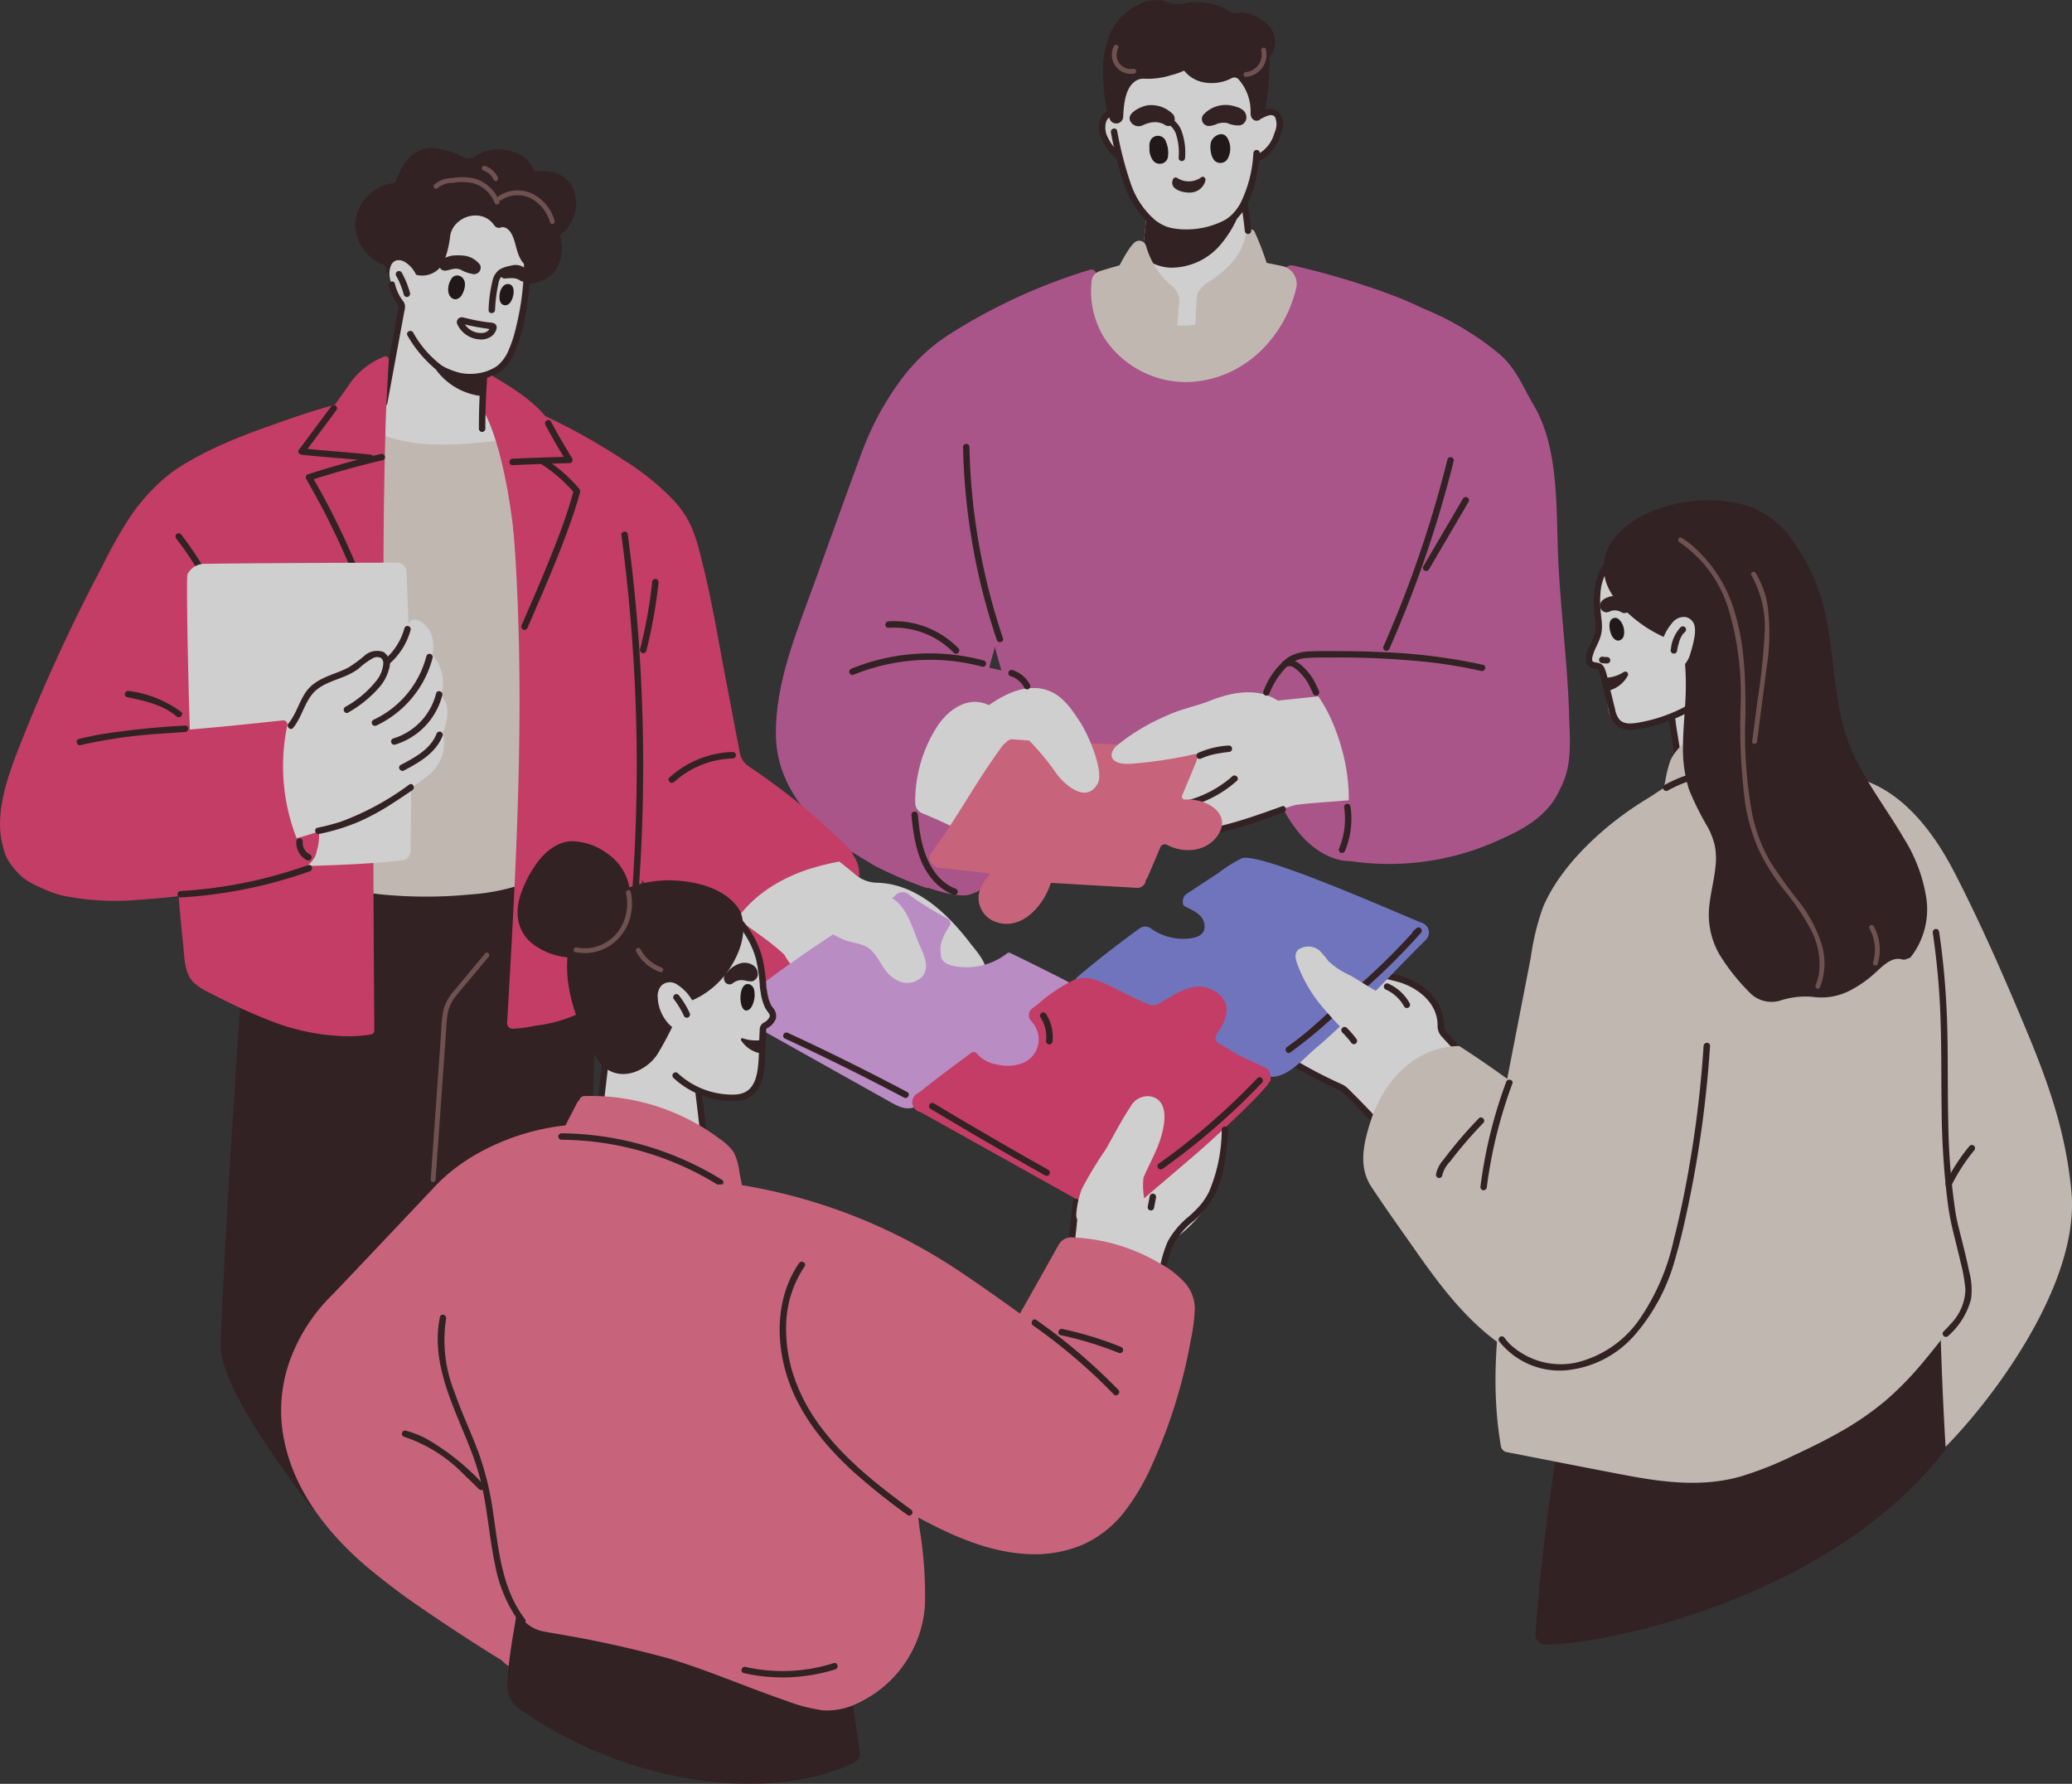 <svg xmlns="http://www.w3.org/2000/svg" width="234.703" height="202.011" viewBox="0 0 234.703 202.011"><rect x="0" y="0" width="234.703" height="202.011" fill="#333333" stroke="none"/><g id="Groupe_145559" opacity="0.763"><path id="Trac&#xE9;_197348" d="M270.12,641.931c-2.923-3.832-10.578-3.715-10.643-3.6-4.4,3.287-7.216,8.466-8.7,12.466-1.849,4.991-3.633,10.006-5.449,15.009-1.971,5.43-4.351,11.113-4.295,16.993.086,8.919,9.462,14.768,17.07,17.357,1.54.524,5.939-21.229,7.676-27.044.882-2.951,1.834-5.882,2.9-8.773,1.036-2.826,2.256-5.6,3.064-8.5,1.279-4.594,1.406-9.942-1.622-13.911" transform="translate(-153.148 -599.598)" fill="#ce5fa3"></path><path id="Trac&#xE9;_197349" d="M344.708,648.551c-1.107-8.929-2.459-18.656-9.184-25.293-3.244-3.2-7.428-4.859-11.682-6.281q-3.972-1.324-8.052-2.28l-.385-.088a.893.893,0,0,0-.943.38,8.58,8.58,0,0,0-.812,1.556.411.411,0,0,1-.364.283,6.324,6.324,0,0,1-1.619,1.735,16.781,16.781,0,0,1-4.947,2.094,23.183,23.183,0,0,1-6.353,1.171,9.852,9.852,0,0,1-5.326-1.2c-1.008-.618-2.186-1.74-1.693-2.9a.342.342,0,0,1-.167-.222,7.491,7.491,0,0,1-.1-1.77l0-.128a.529.529,0,0,0-.686-.524,64.567,64.567,0,0,0-15.813,7.238,20.454,20.454,0,0,0-7.551,8.516,46.885,46.885,0,0,0-3.14,11.237,1.89,1.89,0,0,0,.5,1.712,1.852,1.852,0,0,0,1.381,1.876,49.874,49.874,0,0,1,11.937,3.188,102.116,102.116,0,0,0,6.183,21.8,2.037,2.037,0,0,0,.372.6,1.8,1.8,0,0,0-.142,1.343c1.286,5,8.627,3.557,12.249,3.042,5.237-.744,10.55-.366,15.815-.738a38.4,38.4,0,0,0,7.64-1.214,6.654,6.654,0,0,0,2.642-1.211,8.514,8.514,0,0,0,1.914-3.112,59.433,59.433,0,0,0,3.948-14.8c.028-.173.054-.347.082-.517q6.167-1.608,12.391-2.983a1.623,1.623,0,0,0,1.223-.965,1.467,1.467,0,0,0,.675-1.545" transform="translate(-168.921 -584.536)" fill="#ce5fa3"></path><path id="Trac&#xE9;_197350" d="M361.492,535.184a4.552,4.552,0,0,0-4.2-1.534,7.1,7.1,0,0,0-5.085-1.169,4.164,4.164,0,0,1-1.865.08,9.119,9.119,0,0,0-1.089-.351,4.672,4.672,0,0,0-2.88.615c-4.668,2.541-4.012,8.56-3.1,12.906a.913.913,0,0,0,.174.383.781.781,0,0,0,.318.6c1.508,1.228,3.9,1.617,5.774,1.875a26.216,26.216,0,0,0,7.135-.061,9.67,9.67,0,0,0,2.909-.591c.836-.414,1-1.169,1.179-2.006a34.866,34.866,0,0,0,.745-7.305,2.679,2.679,0,0,0-.018-3.445" transform="translate(-217.693 -532.17)" fill="#331d20"></path><path id="Trac&#xE9;_197351" d="M355.435,611.266a1.938,1.938,0,0,0-1.472.341,19.523,19.523,0,0,0-5.281-.864,1.871,1.871,0,0,0-.738.117,1.927,1.927,0,0,0-.889.012c-2.354.557-4.746,1.2-7.125,1.934a1.282,1.282,0,0,0-.9,1.083,10.1,10.1,0,0,0,1.452,6.505,11.1,11.1,0,0,0,10.118,4.931c6.117-.566,10.346-5.34,11.6-10.6a2.078,2.078,0,0,0-1.6-2.505q-2.572-.547-5.173-.957" transform="translate(-215.373 -582.092)" fill="#ede0d8"></path><path id="Trac&#xE9;_197352" d="M390.824,567.8a1.162,1.162,0,0,0-1.479-.535c-1.09.426-1.781,1.932-2.163,2.957a.77.77,0,0,0,.16.86c-.016.8.22,1.526,1.192,1.406a1.625,1.625,0,0,0,1.179-1.034c.323-.619.613-1.253.881-1.9a2.055,2.055,0,0,0,.23-1.757" transform="translate(-245.965 -554.412)" fill="#fff"></path><path id="Trac&#xE9;_197353" d="M346,570.128a1.172,1.172,0,0,0-.082-.739c-.271-.611-.49-1.407-1.1-1.778a1.335,1.335,0,0,0-1.962.6,3.042,3.042,0,0,0,.33,2.134,6.315,6.315,0,0,0,1.231,1.856.952.952,0,0,0,1.581-.417,4.685,4.685,0,0,0,0-1.66" transform="translate(-217.786 -554.555)" fill="#fff"></path><path id="Trac&#xE9;_197354" d="M354.615,598.856c1.81,1.741,4.8,1.694,7.013.885a8.249,8.249,0,0,0,4.619-3.847q-.4-6.615-.924-13.221a1.139,1.139,0,0,0-1.131-1.055,5.188,5.188,0,0,0-3.611.09c-1.614.5-3.21,1.068-4.813,1.6a1.1,1.1,0,0,0-.529.367,1.089,1.089,0,0,0-.529.874q-.475,5.991-1.239,11.952c-.011.013-.022.028-.033.041a4.082,4.082,0,0,0,1.178,2.311" transform="translate(-224.564 -563.405)" fill="#fff"></path><path id="Trac&#xE9;_197355" d="M358.059,593.719a7.368,7.368,0,0,0,5.767-2.728,12.456,12.456,0,0,0,2.741-6.185c.01-.083-.224-.031-.18-.086-.052-.683-.1-1.365-.157-2.047a1.139,1.139,0,0,0-1.13-1.054,5.189,5.189,0,0,0-3.611.09c-1.614.5-3.21,1.068-4.813,1.6a2,2,0,0,0-1.059,1.24q-.311,3.928-.751,7.842a4.891,4.891,0,0,0,3.2,1.325" transform="translate(-225.472 -563.404)" fill="#331d20"></path><path id="Trac&#xE9;_197356" d="M362.1,542.772c-1.013-1.938-2.97-2.737-4.953-3.174-1.923-.423-4.122-.7-5.622.769a1.019,1.019,0,0,0-.521.153c-4.129,2.493-4.466,7.616-3.911,12.034.517,4.12,1.349,9.063,6.02,9.949a9.415,9.415,0,0,0,5.993-.89c2.849-1.587,3.525-5.3,3.753-8.221.118-1.5.062-3.011.106-4.516.059-2.034.108-4.243-.865-6.1" transform="translate(-220.403 -536.674)" fill="#fff"></path><path id="Trac&#xE9;_197357" d="M360.584,568.625a2.24,2.24,0,0,1,1.548,1.4,6.759,6.759,0,0,1,.313,2.75.365.365,0,0,0,.729,0,7.174,7.174,0,0,0-.439-3.177,2.9,2.9,0,0,0-1.957-1.674c-.458-.094-.654.609-.194.7" transform="translate(-228.939 -554.88)" fill="#331d20"></path><path id="Trac&#xE9;_197358" d="M367.459,587.1a2.4,2.4,0,0,1-2.758.072.32.32,0,0,0-.463.189c-.5,1.2,1.4,1.6,2.22,1.455a1.806,1.806,0,0,0,1.465-1.36c.044-.237-.22-.537-.463-.356" transform="translate(-231.374 -567.033)" fill="#331d20"></path><path id="Trac&#xE9;_197359" d="M377.965,574.321c-.517-.947-1.72-.306-1.908.519a2.59,2.59,0,0,0,.014,1.021,1.874,1.874,0,0,0,.4.965.954.954,0,0,0,1.492-.183,2.383,2.383,0,0,0,0-2.322" transform="translate(-238.909 -558.652)" fill="#1c1012"></path><path id="Trac&#xE9;_197360" d="M358.844,574.809a.951.951,0,0,0-1.633,0,1.514,1.514,0,0,0-.144.872,2.193,2.193,0,0,0,.347,1.376.959.959,0,0,0,.943.452.927.927,0,0,0,.786-.678,3.257,3.257,0,0,0-.3-2.022" transform="translate(-226.863 -558.967)" fill="#1c1012"></path><path id="Trac&#xE9;_197361" d="M345.1,572.532a44.039,44.039,0,0,0,1.372,5.509,10.881,10.881,0,0,0,2.891,4.739,6.149,6.149,0,0,0,2.378,1.3,8.262,8.262,0,0,0,3.246.134,8.6,8.6,0,0,0,3-.859,6.1,6.1,0,0,0,2.04-1.862c1.372-1.927,1.668-4.338,1.939-6.625a.367.367,0,0,0-.365-.365.374.374,0,0,0-.365.365,14.512,14.512,0,0,1-1.473,5.688,5.811,5.811,0,0,1-1.644,1.861,6.513,6.513,0,0,1-2.655.993,8.778,8.778,0,0,1-3,.084,5.336,5.336,0,0,1-2.369-1.052,9.438,9.438,0,0,1-2.792-4.253,40.643,40.643,0,0,1-1.5-5.85c-.1-.458-.8-.264-.7.194" transform="translate(-219.26 -557.525)" fill="#331d20"></path><path id="Trac&#xE9;_197362" d="M361.777,540.907a.857.857,0,0,0-.828-.667,1.05,1.05,0,0,0-.066-.1,9.63,9.63,0,0,0-13.117-1.812.482.482,0,0,1-.183.07.8.8,0,0,0-.473.307,4.612,4.612,0,0,0-1.165,2.779.685.685,0,0,1-.105.389,7.868,7.868,0,0,0-.881,2.1,12.06,12.06,0,0,0-.416,4.2.789.789,0,0,0,1.577,0c.066-1.373.212-3.328,1.457-4.086a1.558,1.558,0,0,1,.948-.222,8.863,8.863,0,0,0,3.066-.414,7.354,7.354,0,0,0,1.424-.506l.122.144a3.718,3.718,0,0,0,1.995,1.166,4.893,4.893,0,0,0,3.309-.471.632.632,0,0,1,.722.128,5.429,5.429,0,0,1,1.385,3.794c-.038,1.078,1.126,1.262,1.412.245a12.691,12.691,0,0,0-.184-7.052" transform="translate(-218.891 -534.95)" fill="#331d20"></path><path id="Trac&#xE9;_197363" d="M378,565.417a1.9,1.9,0,0,0-.787-.377,3.427,3.427,0,0,0-3.726.956.793.793,0,0,0,.612,1.223,2.214,2.214,0,0,0,.84-.18l.132-.054.052-.021c.053-.021.035-.015-.055.018.01-.035.248-.071.284-.079.086-.02.174-.035.262-.046l.085-.01.058,0q.148,0,.3.013c.049,0,.1.012.149.018a3.14,3.14,0,0,0,1.425.275.929.929,0,0,0,.776-.886,1.084,1.084,0,0,0-.4-.854" transform="translate(-237.22 -552.953)" fill="#331d20"></path><path id="Trac&#xE9;_197364" d="M355.809,565.837a3.44,3.44,0,0,0-2.8-1.006c-.683.067-2.835.964-1.847,2.048a1.068,1.068,0,0,0,1.277.2l.173-.08c-.075.035-.088.041-.039.02s.072-.03.109-.044c.073-.029.147-.055.222-.079.168-.054.337-.089.508-.126l.1-.011c.086-.008.174-.012.26-.013s.154,0,.23.007l.115.01a3.368,3.368,0,0,1,.476.127l.063.02a.2.2,0,0,0,.029.018c.086.046.169.095.252.149a.686.686,0,0,0,.933-.2.842.842,0,0,0-.056-1.035" transform="translate(-222.955 -552.911)" fill="#331d20"></path><path id="Trac&#xE9;_197365" d="M342.682,566.386c-1.158.215-1.43,1.636-1.232,2.606a5.812,5.812,0,0,0,1.927,2.884c.339.324.856-.191.516-.516a5.587,5.587,0,0,1-1.663-2.265c-.2-.642-.221-1.845.646-2.007.461-.086.265-.789-.194-.7" transform="translate(-216.911 -553.905)" fill="#331d20"></path><path id="Trac&#xE9;_197366" d="M390.8,567.007c.382-.2,1.123-.587,1.429-.065a2.139,2.139,0,0,1-.08,1.729,3.913,3.913,0,0,1-1.9,2.447.375.375,0,0,0-.255.448.367.367,0,0,0,.448.255,3.4,3.4,0,0,0,1.584-1.3,6.8,6.8,0,0,0,.955-2.037,2.206,2.206,0,0,0-.373-2.216,1.913,1.913,0,0,0-2.172.113c-.416.217-.048.846.368.63" transform="translate(-247.782 -553.641)" fill="#331d20"></path><path id="Trac&#xE9;_197367" d="M351.528,614.181a2.183,2.183,0,0,0-.393-1.72c-.325-.38-.755-.674-1.1-1.035a8.825,8.825,0,0,1-.922-1.121,9.484,9.484,0,0,1-1.316-2.794.8.8,0,0,0-1.317-.348c-1.125.981-3.707,6.355-3.362,7.648a8.605,8.605,0,0,0,1.615,3.157c1.354,1.687,6.222,2.678,6.319,1.82.071-.635.434-4.97.481-5.608" transform="translate(-217.986 -579.681)" fill="#ede0d8"></path><path id="Trac&#xE9;_197368" d="M377.766,603.841a1.3,1.3,0,0,0-.093-.191.473.473,0,0,0-.83.033c-.42.84-.252,3.049-4.379,5.7a3.289,3.289,0,0,0-1.195,1.2c-.306.6-.284,6.583-.488,7.9-.065.42.16-1.118.6-1a.861.861,0,0,0,.648-.109c.192.017.388.017.567.026.408.021.817.035,1.226.02a6.31,6.31,0,0,0,4.1-1.592,9.689,9.689,0,0,0,2.3-3.387,30.52,30.52,0,0,0-2.467-8.607" transform="translate(-235.579 -577.441)" fill="#ede0d8"></path><path id="Trac&#xE9;_197369" d="M385.67,595.208q.22,1.426.375,2.861a.375.375,0,0,0,.365.364.367.367,0,0,0,.365-.364q-.166-1.532-.4-3.055a.367.367,0,0,0-.449-.254.374.374,0,0,0-.254.448" transform="translate(-245.041 -571.931)" fill="#331d20"></path><path id="Trac&#xE9;_197370" d="M405.546,747.924a30.919,30.919,0,0,0-2.667-8.121c-1.078-2.367-2.257-4.42-4.679-5.572a1.277,1.277,0,0,0-.743-.117,1.18,1.18,0,0,0-.7-.2c-2.606.045-3.681,2.329-4.334,4.56a14.913,14.913,0,0,0-.246,8.15c1.128,4.19,3.6,9.705,8.138,11.028,5.513,1.608,5.776-6.164,5.236-9.727" transform="translate(-248.886 -660.352)" fill="#ce5fa3"></path><path id="Trac&#xE9;_197371" d="M375.8,750.571c-.549-1.374-1.042-3.159-2.251-4.1a1.4,1.4,0,0,0-.356-.2,1.467,1.467,0,0,0-1.719.061l-10.445,1.09a10.405,10.405,0,0,0-6.982.511c-4.036,1.593-7.9,3.758-11.795,5.664a1.042,1.042,0,0,0-.642.992,2.723,2.723,0,0,1-.487,1.7,1.11,1.11,0,0,0-.136,1.02,8.391,8.391,0,0,0,9.132,5.887,36.323,36.323,0,0,0,7.1-1.983l5.771-1.905a3.054,3.054,0,0,1,.586-.132c4.054-.493,8.2-.34,12.1-1.757a1.274,1.274,0,0,0,.634-.482,1.254,1.254,0,0,0,.65-1.025,11.994,11.994,0,0,0-1.156-5.339" transform="translate(-216.611 -668.047)" fill="#fff"></path><path id="Trac&#xE9;_197372" d="M368.331,782.552c-4.193,1.513-8.522,3.073-13.048,2.914a15.288,15.288,0,0,1-3.672-.567.365.365,0,0,0-.194.7c4.446,1.271,9.118.34,13.413-1.057,1.241-.4,2.468-.847,3.695-1.289.438-.158.249-.864-.194-.7" transform="translate(-223.118 -691.242)" fill="#331d20"></path><path id="Trac&#xE9;_197373" d="M370.157,773.11a12.385,12.385,0,0,1-6.9,3.053.375.375,0,0,0-.365.365.367.367,0,0,0,.365.365,13.225,13.225,0,0,0,7.416-3.267c.351-.313-.166-.827-.516-.516" transform="translate(-230.572 -685.195)" fill="#331d20"></path><path id="Trac&#xE9;_197374" d="M448.988,673.962c-.189-6.413-1.107-12.786-1.29-19.2-.158-5.53-.1-11.468-2.722-15.912-1.282-2.17-1.977-4.154-3.908-5.815a32.872,32.872,0,0,0-8.724-5.18c-.2-.215-5.354,8.135-5.427,12.091-.069,3.734.468,7.447.733,11.164.3,4.26.425,8.531.426,12.8q0,3.158-.08,6.315c-.052,2.108-.17,4.217-.162,6.326.015,3.908.366,7.807.373,11.715,5.056.071,10.214-.233,14.908-2.249,2.206-.947,4.27-2.223,5.229-4.524.978-2.347.717-5.055.644-7.534" transform="translate(-271.248 -592.964)" fill="#ce5fa3"></path><path id="Trac&#xE9;_197375" d="M420.976,735.188a97.854,97.854,0,0,0-18.338-1.288,1.16,1.16,0,0,0-1.179.949,1.285,1.285,0,0,0,.3,1.875c2.849,1.87,4.483,5.842,5.289,9.017a21.034,21.034,0,0,1-.074,10.567,1.282,1.282,0,0,0,1.216,1.6,30.027,30.027,0,0,0,15.6-2.029c2.352-1.066,6.4-2.561,7.9-6.376,2.662-6.781-5.908-13.4-10.718-14.311" transform="translate(-254.903 -660.344)" fill="#ce5fa3"></path><path id="Trac&#xE9;_197376" d="M289.591,741.659a1.038,1.038,0,0,0-.283-.793,1.1,1.1,0,0,0-.525-.442,31.55,31.55,0,0,0-13.951-2.657,1.35,1.35,0,0,0-.583-.044c-4.032.559-4.584,6.846-4.709,9.972-.183,4.575-2.846,8.846-.6,12.827.171.3,8.8,4.288,11.189,3.56,2.772-.843,5.2-3.79,6.8-6.116a20.892,20.892,0,0,0,3.291-8.084c.454-2.568.824-5.888-.624-8.222" transform="translate(-170.309 -662.765)" fill="#ce5fa3"></path><path id="Trac&#xE9;_197377" d="M304.425,754.4c-.427-2.74-2.136-6.387-4.579-7.908-2.3-1.431-5.055-.174-7.182,1.305-2.292-1.09-4.51.4-5.832,2.376a15.715,15.715,0,0,0-2.517,8.7,1.31,1.31,0,0,0,.926,1.216c2.1.874,4.14,1.854,6.147,2.914.026.014.051.02.077.031a1.238,1.238,0,0,0,.7.588,12.014,12.014,0,0,0,10.624-1.2c2.777-1.919,2.636-5.159,1.634-8.024" transform="translate(-180.647 -667.942)" fill="#fff"></path><path id="Trac&#xE9;_197378" d="M320.347,769.149a5.246,5.246,0,0,0-2.657-.536.328.328,0,0,1-.318-.454q.807-1.932,1.608-3.868c.34-.827-.382-1.359-1.1-1.315a1.219,1.219,0,0,0-.286-.07c-5.971-.67-13.335-.6-19.323-1.11a.9.9,0,0,0-.867.376,1.175,1.175,0,0,0-.365.327c-3.163,4.28-4.942,7.9-8.106,12.182-.553.749.223,1.579.953,1.661l5.507.614a.163.163,0,0,1,.106.269,4.448,4.448,0,0,0-1.165,2.124,2.884,2.884,0,0,0,1.859,3.095c2.916,1.106,5.441-1.742,6.261-4.28a.16.16,0,0,1,.163-.112q4.792.286,9.586.558a.954.954,0,0,0,1.051-.9,1.059,1.059,0,0,0,.206-.312q.728-1.691,1.443-3.388a.551.551,0,0,1,.772-.26c2,1.06,4.772.757,5.935-1.427.723-1.358-.022-2.53-1.268-3.174" transform="translate(-183.464 -678.066)" fill="#f57391"></path><path id="Trac&#xE9;_197379" d="M320.812,749.727c-1.368-2.113-2.648-3.835-5.251-3.869-1.06-.014-2.114,1.2-1.789,1.948-.346.547-1.934,1.225-1.264,1.712a28.664,28.664,0,0,1,5.546,5.93c.973,1.384,3.487,3.582,4.754,1.2.685-1.286-.928-5.273-2-6.925" transform="translate(-198.456 -667.942)" fill="#fff"></path><path id="Trac&#xE9;_197380" d="M365.484,749.326c-2.4-2.865-5.9-2.406-8.942-1.209-1.823.716-3.22.9-5,1.729a23.29,23.29,0,0,0-5.691,3.433c-.931.913-.8,2.243,1.959,1.977a49.44,49.44,0,0,0,9.3-1.671c1.958-.745,4.524-1.749,6.626-1.019,1.1.382,1.772-.72,1.6-1.652a1.172,1.172,0,0,0,.149-1.587" transform="translate(-219.414 -668.785)" fill="#fff"></path><path id="Trac&#xE9;_197381" d="M393.11,739.248a8.937,8.937,0,0,1,2.277-3.359,3.744,3.744,0,0,1,2.1-.723c.881-.067,1.772-.045,2.654-.047a95.147,95.147,0,0,1,10.939.509,55.97,55.97,0,0,1,6.051,1.011c.457.1.652-.6.194-.7a64.892,64.892,0,0,0-11.2-1.426c-1.877-.09-3.756-.122-5.635-.121-.919,0-1.843-.013-2.761.033a5,5,0,0,0-2.4.622,8.469,8.469,0,0,0-2.848,3.836.375.375,0,0,0,.131.5.368.368,0,0,0,.5-.131" transform="translate(-249.344 -660.654)" fill="#331d20"></path><path id="Trac&#xE9;_197382" d="M398.728,737.858a.829.829,0,0,1,.852.107,4.191,4.191,0,0,1,.861.774,5.216,5.216,0,0,1,.7.938c.23.407.412.839.61,1.262a.368.368,0,0,0,.5.131.373.373,0,0,0,.131-.5,14.817,14.817,0,0,0-.683-1.388,6.49,6.49,0,0,0-.872-1.1c-.612-.647-1.547-1.381-2.467-.856a.365.365,0,0,0,.368.63" transform="translate(-252.995 -662.345)" fill="#331d20"></path><path id="Trac&#xE9;_197383" d="M416.506,782.273a8.8,8.8,0,0,1-.6,4.648.367.367,0,0,0,.254.448.374.374,0,0,0,.449-.255,9.492,9.492,0,0,0,.6-5.036.367.367,0,0,0-.449-.255.374.374,0,0,0-.255.449" transform="translate(-264.241 -690.787)" fill="#331d20"></path><path id="Trac&#xE9;_197384" d="M315.69,741.892a3.4,3.4,0,0,0-1.984-1.646.368.368,0,0,0-.449.255.373.373,0,0,0,.255.448q.071.022.14.047l.063.024c.019.008.1.027.012,0a1.177,1.177,0,0,1,.241.119,2.936,2.936,0,0,1,.252.155c.037.025.073.052.109.078.074.054-.059-.049.011.009l.052.043a3.029,3.029,0,0,1,.395.4c.039.048.026.008,0,0,.011,0,.042.056.048.065.026.036.052.073.076.111.054.082.1.168.149.255a.367.367,0,0,0,.5.131.373.373,0,0,0,.131-.5" transform="translate(-199.029 -664.367)" fill="#331d20"></path><path id="Trac&#xE9;_197385" d="M279.082,735.915a23.719,23.719,0,0,0-11.8-.128,22.942,22.942,0,0,0-3.2,1.042.376.376,0,0,0-.255.448.367.367,0,0,0,.449.254,23.094,23.094,0,0,1,11.406-1.541,22.359,22.359,0,0,1,3.208.627.365.365,0,0,0,.194-.7" transform="translate(-167.62 -661.11)" fill="#331d20"></path><path id="Trac&#xE9;_197386" d="M275.41,725.84a9.452,9.452,0,0,1,7.4,2.834c.327.338.842-.178.516-.516a10.161,10.161,0,0,0-7.919-3.048c-.466.032-.469.762,0,.729" transform="translate(-174.766 -654.745)" fill="#331d20"></path><path id="Trac&#xE9;_197387" d="M283.126,784.6c.275,2.816.745,5.885,2.935,7.9a5.919,5.919,0,0,0,1.863,1.167.367.367,0,0,0,.449-.254.374.374,0,0,0-.255-.449c-2.407-.942-3.508-3.563-3.944-5.928-.149-.807-.239-1.623-.318-2.439a.375.375,0,0,0-.365-.365.367.367,0,0,0-.365.365" transform="translate(-179.89 -692.328)" fill="#331d20"></path><path id="Trac&#xE9;_197388" d="M299.177,670.356a73.523,73.523,0,0,0,.694,8.644,72.6,72.6,0,0,0,1.719,8.533q.626,2.367,1.412,4.687c.149.442.854.253.7-.194a72.288,72.288,0,0,1-3.539-16.826q-.212-2.418-.261-4.845a.365.365,0,0,0-.729,0" transform="translate(-190.089 -619.746)" fill="#331d20"></path><path id="Trac&#xE9;_197389" d="M437,674.315q-1.058,4.237-2.394,8.4t-2.945,8.222q-.906,2.288-1.9,4.54a.376.376,0,0,0,.131.5.367.367,0,0,0,.5-.13q1.78-4.04,3.293-8.191,1.5-4.125,2.723-8.343.693-2.388,1.295-4.8a.365.365,0,0,0-.7-.194" transform="translate(-273.032 -622.321)" fill="#331d20"></path><path id="Trac&#xE9;_197390" d="M446.581,686.692l-4.5,7.672a.365.365,0,0,0,.63.368l4.5-7.672a.365.365,0,0,0-.63-.368" transform="translate(-280.856 -630.237)" fill="#331d20"></path><path id="Trac&#xE9;_197391" d="M372.22,765.2a7.833,7.833,0,0,1,2.037-.59q.229-.041.459-.074l.1-.015.049-.007-.018,0,.169-.021c.113-.014.225-.027.338-.037a.374.374,0,0,0,.365-.365.368.368,0,0,0-.365-.365,9.922,9.922,0,0,0-3.5.841.368.368,0,0,0-.131.5.372.372,0,0,0,.5.131" transform="translate(-236.153 -679.299)" fill="#331d20"></path><path id="Trac&#xE9;_197392" d="M345.664,546.234a2.158,2.158,0,0,0,2.314,3.114.275.275,0,0,0,.191-.336.28.28,0,0,0-.337-.191,1.611,1.611,0,0,1-1.7-2.311.28.28,0,0,0-.1-.374.276.276,0,0,0-.374.1" transform="translate(-219.478 -541.022)" fill="#825b58"></path><path id="Trac&#xE9;_197393" d="M388.331,547.316a1.985,1.985,0,0,1-1.731,2.424.281.281,0,0,0-.274.273.276.276,0,0,0,.274.274,2.6,2.6,0,0,0,1.827-1.014,2.57,2.57,0,0,0,.431-2.1c-.077-.343-.6-.2-.527.146" transform="translate(-245.463 -541.576)" fill="#825b58"></path><path id="Trac&#xE9;_197394" d="M234.349,793.5c-.279-.27-9.788.507-12.866,4.076-2.029,2.352-4.649,8.658-.757,10.479,2.108.986,4.8,2.166,7.182,1.651,2.2-.478,3.883-2.342,5.16-4.083a17.556,17.556,0,0,0,3.014-6.733c.34-1.621.619-3.115-1.734-5.389" transform="translate(-138.969 -698.184)" fill="#ef4076"></path><path id="Trac&#xE9;_197395" d="M110.56,785.566a.993.993,0,0,0-.16-.44.947.947,0,0,0-.869-1.263q-17.693-.364-35.388.071a.975.975,0,0,0-.946.946c-.61,5.169-1.49,8.072-1.883,13.262-.082,1.082-2.459,35.212-2.721,46.218-.047,1.978,1.194,6.474,10.336,18.445.888,1.163-.377-19.606,1.33-19.579a65.909,65.909,0,0,0,19.213-2.16,29.607,29.607,0,0,0,8.991-4.091c2.7-1.935,2.963-43.855,2.1-51.407" transform="translate(-43.582 -691.985)" fill="#331d20"></path><path id="Trac&#xE9;_197396" d="M249.707,805.236c-.083-1.059-1.076-2.117-1.809-3.07-2.618-3.409-6.12-6.695-10.561-6.792a3.909,3.909,0,0,1-2.423-.937,62.341,62.341,0,0,0-7.142-5.2.831.831,0,0,0-1.03.064.887.887,0,0,0-.5.146q-2.529,1.6-5.019,3.253c-1.235.824-3.03,1.633-3.818,2.931a.95.95,0,0,0,1.129,1.361,1.007,1.007,0,0,0,.156.184c2.545,2.355,5.651,3.984,8.191,6.342a6.767,6.767,0,0,0,4.774,3.475c1.565.278,3.139.144,4.661.683,1.942.688,2.686,1.693,3.782,3.273,1.734,2.5,6.1,1.788,8.146.2a4.711,4.711,0,0,0,1.469-5.915" transform="translate(-138.039 -695.409)" fill="#fff"></path><path id="Trac&#xE9;_197397" d="M216.58,730.229A74.039,74.039,0,0,0,205,720.693a2.359,2.359,0,0,1-1.015-1.52l-1.718-9.014c-.693-3.634-1.3-7.3-2.136-10.9a35.876,35.876,0,0,0-2.312-6.953,11.461,11.461,0,0,0-4.793,1.183,7.6,7.6,0,0,0-2.965,3.889,17.512,17.512,0,0,0-.82,5.328c-.076,2.041-.1,4.086-.092,6.129q.025,6.174.514,12.335.243,3.058.6,6.105a12.113,12.113,0,0,0,.54,2.916,11.441,11.441,0,0,0,1.461,2.468,63.537,63.537,0,0,0,8.439,9.7.651.651,0,0,0,1.065-.321.554.554,0,0,0,.273-.383c1.081-4.818,5.376-7.939,9.859-9.363a29.9,29.9,0,0,1,4.4-1.009.636.636,0,0,0,.278-1.054" transform="translate(-120.179 -633.896)" fill="#ef4076"></path><path id="Trac&#xE9;_197398" d="M139.978,828.106q-1.725,2.072-3.45,4.144a5.777,5.777,0,0,0-1.217,2.033,12.117,12.117,0,0,0-.305,2.516l-.766,10.824q-.216,3.057-.432,6.115c-.025.351.522.349.547,0q.376-5.322.753-10.644.188-2.649.375-5.3c.061-.863.089-1.736.2-2.594a4.388,4.388,0,0,1,.93-2.191c.581-.75,1.211-1.465,1.818-2.195l1.934-2.322c.224-.269-.161-.658-.387-.387" transform="translate(-85.018 -720.142)" fill="#825b58"></path><path id="Trac&#xE9;_197399" d="M130.481,660.02a5.123,5.123,0,0,0-.8-2.356c-.918-1.5-2.384-2.531-3.368-3.97-.53-.774-.877-1.555-1.849-1.841a14.032,14.032,0,0,0-2.937-.266,19.157,19.157,0,0,1-6.145-1.243.432.432,0,0,0-.472.144.375.375,0,0,0-.4.242,42.069,42.069,0,0,1-2.746,4.928,5.024,5.024,0,0,0-.912,2.456,3.073,3.073,0,0,0,.726,2,11.113,11.113,0,0,0,4.094,2.62,39.385,39.385,0,0,0,5.223,2.018c1.684.514,3.562,1.134,5.338.792a5.528,5.528,0,0,0,3.6-3.06,4.7,4.7,0,0,0,.645-2.467" transform="translate(-70.435 -607.239)" fill="#fff"></path><path id="Trac&#xE9;_197400" d="M135.333,583.7c-.4-2.417-2.391-3.148-4.407-2.912a.31.31,0,0,1-.323-.194,3.556,3.556,0,0,0-2.525-2.1,4.9,4.9,0,0,0-4.225.6,1.223,1.223,0,0,1-1.2.07A9.22,9.22,0,0,0,118.9,578.1c-2.142.14-3.318,1.922-3.929,3.78a.3.3,0,0,1-.251.205,4.971,4.971,0,0,0-4.344,4.444,4.917,4.917,0,0,0,3.236,4.816.3.3,0,0,1,.179.195,13.568,13.568,0,0,0,2.394,4.65.281.281,0,0,1,.05.105,1.073,1.073,0,0,0,.611.693l.049.022a1.057,1.057,0,0,0,.706.286c3.944,1.337,6.62-2.291,9.787-4.2a.3.3,0,0,1,.281-.013c1.724.772,4.227.455,5.3-1a4.577,4.577,0,0,0,.625-3.893.307.307,0,0,1,.1-.333,4.361,4.361,0,0,0,1.64-4.157" transform="translate(-70.128 -561.352)" fill="#331d20"></path><path id="Trac&#xE9;_197401" d="M126.461,705.3q.188-10.623-.5-21.236-.351-5.377-.927-10.737-.264-2.449-.574-4.893c-.158-1.243-.044-3.3-.821-4.336-.817-1.1-2.372-.718-3.524-.6-1.875.187-3.748.414-5.631.512-3.567.186-7.16-.115-10.313-1.847.043-.164.083-.327.126-.491a.947.947,0,0,0-1.824-.5c-.092.349-.18.7-.269,1.047a1.056,1.056,0,0,0-.087.338,120.679,120.679,0,0,0-2.082,48.489.961.961,0,0,0-.207,1.469c1.69,1.842,4.105,2.339,6.5,2.531a51.492,51.492,0,0,0,9.489-.042,23.721,23.721,0,0,0,8.785-2.31c2.5-1.372,1.817-4.984,1.86-7.388" transform="translate(-62.584 -613.706)" fill="#ede0d8"></path><path id="Trac&#xE9;_197402" d="M176.106,681.62c-.327-2.806-.781-5.6-1.381-8.356a21.01,21.01,0,0,0-1.125-3.842,11.431,11.431,0,0,0-1.966-3.044,28.686,28.686,0,0,0-5.774-4.686,73.069,73.069,0,0,0-6.809-3.964c-2.657-1.379-8.763-4-8.946-3.683a.682.682,0,0,0-.008.625.558.558,0,0,0-.148.784c2.209,3.472,2.841,7.622,3.212,11.646.431,4.682.673,9.383.8,14.083.252,9.444-.005,18.892-.446,28.326-.249,5.321-.555,10.639-.863,15.956a.635.635,0,0,0,.63.631,15.559,15.559,0,0,0,2.568-.349,15.933,15.933,0,0,0,6.8-2.409,15.312,15.312,0,0,0,3.573-3.142A7.457,7.457,0,0,0,167.582,718a9.316,9.316,0,0,0,.271-2.937q.193-10.379-.142-20.758c2.441-4.171,6.27-7.506,7.964-12.094a.6.6,0,0,0,.432-.592" transform="translate(-95.21 -609.59)" fill="#ef4076"></path><path id="Trac&#xE9;_197403" d="M266.192,819.329q-3.156-1.613-6.345-3.159a.341.341,0,0,0-.351.033,7.508,7.508,0,0,1-6.224,1.406c-.64-.173-1.378-.543-1.293-1.315a2.821,2.821,0,0,1,.162-1.63,6.447,6.447,0,0,1,.785-1.5.6.6,0,0,0-.162-.869,42.361,42.361,0,0,1-4.3-2.645,1.115,1.115,0,0,0-1.718.084.346.346,0,0,1-.093.083,154.576,154.576,0,0,0-17.43,11.795.934.934,0,0,0,.136,1.584.331.331,0,0,1,.127.171,1.015,1.015,0,0,0,.489.563l10.659,5.969,5.193,2.908c1.351.757,2.426,1.453,3.824.47,1.19-.837,3.3-2.342,6.148-4.421a.35.35,0,0,1,.365-.033c1.734.9,5.887,1.683,7.36.71,1.335-.883.668-3.962-.054-5.1-.217-.341-1.22-.377-.9-.623a42.93,42.93,0,0,0,3.8-3.133c.453-.482.52-.992-.179-1.35" transform="translate(-145.401 -708.245)" fill="#e4a8f0"></path><path id="Trac&#xE9;_197404" d="M120.751,632.712a9.334,9.334,0,0,0,5.746,1.2,8.914,8.914,0,0,0,4.039-1.3q.351-5.414.334-10.841a1.254,1.254,0,0,0-1.763-1.127,20.03,20.03,0,0,1-2.174-2.825,31.169,31.169,0,0,0-2.757-3.076,1.185,1.185,0,0,0-1.632-.073.981.981,0,0,0-.736.877c-.794,5.333-1.609,10.663-2.383,16a5.535,5.535,0,0,0,1.326,1.167" transform="translate(-75.879 -584.403)" fill="#fff"></path><path id="Trac&#xE9;_197405" d="M129.4,618.891a9.778,9.778,0,0,0,.1,3.475,16.988,16.988,0,0,0,1.009,2.643,7.438,7.438,0,0,0,6.481,4.964c.082-2.185.156-5.326.147-7.514a1.254,1.254,0,0,0-1.763-1.127,20.01,20.01,0,0,1-2.174-2.825,31.164,31.164,0,0,0-2.724-3.043,7.4,7.4,0,0,0-1.079,3.427" transform="translate(-82.151 -585.093)" fill="#331d20"></path><path id="Trac&#xE9;_197406" d="M137.748,594.955a7.021,7.021,0,0,0-3.016-2.388c-2.42-1.171-5.494-1.815-7.985-.492a9.044,9.044,0,0,0-2.785,2.529,13.236,13.236,0,0,0-.23,6.275,14.51,14.51,0,0,0,1.142,6.371,6.383,6.383,0,0,0,3.223,3.771c3.18,1.657,7.035,2.273,8.459-1.816a31.831,31.831,0,0,0,1.422-12.74,14.136,14.136,0,0,0-.229-1.511" transform="translate(-78.44 -569.765)" fill="#fff"></path><path id="Trac&#xE9;_197407" d="M137.516,589.264a7.058,7.058,0,0,0-4.4-4.526c-1.159-.434-3.056.1-4.276-.056-1.255-.162-1.861-1.2-3.126-1.243a4.74,4.74,0,0,0-3.462,1.4,11.352,11.352,0,0,0-2.2,3.421.627.627,0,0,0-.034.486,7.334,7.334,0,0,0-1.142,1.474,5.794,5.794,0,0,0-.894,2.917,2.634,2.634,0,0,0,1.726,2.356,2.558,2.558,0,0,0,1.586.172,6.369,6.369,0,0,0,1.007.239,2.7,2.7,0,0,0,2.922-1.479,11.017,11.017,0,0,0,.743-3.042c.435-2.212,3.614-3.138,4.985-1.125a.644.644,0,0,0,.863.2c1.036.005,1.366,1.346,1.579,2.143.269,1.007.729,2.554,2.059,2.43,1.135-.106,1.771-1.477,2.054-2.432a6.045,6.045,0,0,0,0-3.325" transform="translate(-74.965 -564.743)" fill="#331d20"></path><path id="Trac&#xE9;_197408" d="M124.105,614.844a3.334,3.334,0,0,0-1.41-1.707,1.279,1.279,0,0,0-.893-.163,1,1,0,0,0-.631.552,2.508,2.508,0,0,0-.11,1.564,9.76,9.76,0,0,0,.395,1.351,5.1,5.1,0,0,0,.6,1.248,1.358,1.358,0,0,0,1.442.722,1.529,1.529,0,0,0,.929-1.225,4.216,4.216,0,0,0-.32-2.344" transform="translate(-76.873 -583.492)" fill="#fff"></path><path id="Trac&#xE9;_197409" d="M139.68,611.991a30.943,30.943,0,0,1-.4,5.3q-.215,1.3-.54,2.588a14.075,14.075,0,0,1-.763,2.345,4.55,4.55,0,0,1-1.341,1.882,5.042,5.042,0,0,1-2.1.82,5.923,5.923,0,0,1-4.144-.849,11.889,11.889,0,0,1-3.275-3.771c-.253-.393-.885-.028-.629.368a14.089,14.089,0,0,0,3.053,3.69,6.626,6.626,0,0,0,4.474,1.351,6.534,6.534,0,0,0,2.314-.589,4.186,4.186,0,0,0,1.826-1.665,15.29,15.29,0,0,0,1.676-5.107,32.008,32.008,0,0,0,.583-6.362.365.365,0,0,0-.729,0" transform="translate(-80.325 -582.663)" fill="#331d20"></path><path id="Trac&#xE9;_197410" d="M123,616.886a8.966,8.966,0,0,1,.848,2.09.365.365,0,1,0,.7-.194,10.076,10.076,0,0,0-.921-2.264.368.368,0,0,0-.5-.131.372.372,0,0,0-.131.5" transform="translate(-78.119 -585.647)" fill="#331d20"></path><path id="Trac&#xE9;_197411" d="M119.246,620.028a5.818,5.818,0,0,0,1,2.139.421.421,0,0,1,.1.427q-.066.356-.132.713l-.246,1.336-1,5.435q-.287,1.559-.575,3.119c-.085.459.618.655.7.194l1.035-5.613q.255-1.381.509-2.762l.263-1.425.115-.624a2.084,2.084,0,0,0,.073-.715,1.284,1.284,0,0,0-.28-.541,5.387,5.387,0,0,1-.374-.589,5.1,5.1,0,0,1-.483-1.287c-.107-.457-.811-.263-.7.194" transform="translate(-75.216 -587.704)" fill="#331d20"></path><path id="Trac&#xE9;_197412" d="M154.3,614.772a2.911,2.911,0,0,0-1.326.433,2.106,2.106,0,0,0-.746,1.211,15.887,15.887,0,0,0-.451,3.342c-.021.47.708.468.729,0a17.053,17.053,0,0,1,.374-2.937,1.643,1.643,0,0,1,.5-1.013,2.434,2.434,0,0,1,1.114-.332.367.367,0,0,0,.255-.448.374.374,0,0,0-.448-.255" transform="translate(-96.433 -584.65)" fill="#331d20"></path><path id="Trac&#xE9;_197413" d="M141.133,618.645a1,1,0,0,0-.446-.8.857.857,0,0,0-.434-.125.787.787,0,0,0-.53.212,2.187,2.187,0,0,0-.475,1.617c.058.483.45.972.963.847a1.029,1.029,0,0,0,.612-.546,2.461,2.461,0,0,0,.238-.585,1.86,1.86,0,0,0,.071-.617" transform="translate(-88.468 -586.525)" fill="#1c1012"></path><path id="Trac&#xE9;_197414" d="M156.754,621.106a.982.982,0,0,0-.106-.411.62.62,0,0,0-.511-.308c-.463-.03-.8.464-.9.861-.126.457-.178,1.327.392,1.511.739.239,1.18-.909,1.129-1.653" transform="translate(-98.579 -588.22)" fill="#1c1012"></path><path id="Trac&#xE9;_197415" d="M160.893,618.9c.036.019.037.019.026.013l-.023-.011h0" transform="translate(-102.227 -587.276)" fill="#e4a8f0"></path><path id="Trac&#xE9;_197416" d="M158.355,615.421a1.2,1.2,0,0,0-.392-.589,1.7,1.7,0,0,0-1.255-.36,3.839,3.839,0,0,0-1.447.547.478.478,0,0,0-.17.647.5.5,0,0,0,.272.209.393.393,0,0,0,.316.124c.222-.021.444-.041.668-.045.107,0,.215,0,.322.009l.092.01c.043.007.085.014.127.024a2.421,2.421,0,0,1,.272.081l.031.015.023.011a1.5,1.5,0,0,1,.14.08.816.816,0,0,0,.341.151.6.6,0,0,0,.5-.157.757.757,0,0,0,.162-.758" transform="translate(-98.5 -584.456)" fill="#331d20"></path><path id="Trac&#xE9;_197417" d="M141.157,612.583a2.645,2.645,0,0,0-1.685-1.045,5.024,5.024,0,0,0-1.1-.051,2.737,2.737,0,0,0-1.083.223,1.335,1.335,0,0,0-.715.726.6.6,0,0,0,.114.589.664.664,0,0,0,.587.176c.345-.037.676-.187,1.021-.206a1.442,1.442,0,0,1,.812.195,3.443,3.443,0,0,0,1.114.381.748.748,0,0,0,.932-.988" transform="translate(-86.757 -582.562)" fill="#331d20"></path><path id="Trac&#xE9;_197418" d="M142.633,630.735a.605.605,0,0,0-.56.157.559.559,0,0,0-.1.608,2.866,2.866,0,0,0,.632.892,2.954,2.954,0,0,0,1.765.819,2.007,2.007,0,0,0,1.567-.407,1.58,1.58,0,0,0,.483-.8.531.531,0,0,0-.223-.574,1.5,1.5,0,0,0-.627-.126,22.19,22.19,0,0,1-2.935-.573.365.365,0,0,0-.194.7c.637.168,1.281.31,1.93.423.327.057.656.105.985.149a2.055,2.055,0,0,0,.5.061c-.038.046-.089-.268-.163-.181a.331.331,0,0,0-.025.071,1.086,1.086,0,0,1-.069.125.962.962,0,0,1-.79.412,2.161,2.161,0,0,1-1.729-.661,2.3,2.3,0,0,1-.262-.32c-.037-.055-.072-.111-.1-.168-.016-.028-.03-.08-.055-.1-.016-.041-.021-.033-.014.023q.018.153-.2.164a.377.377,0,0,0,.449-.255.368.368,0,0,0-.255-.449" transform="translate(-90.174 -594.788)" fill="#331d20"></path><path id="Trac&#xE9;_197419" d="M77.281,663.653q.313-8.159.853-16.307c.041-.608-.905-.605-.946,0,0,.021,0,.042,0,.064-.017.007-1.17,2.526-1.189,2.531A93.781,93.781,0,0,0,57,656.7a4.558,4.558,0,0,0-1.59,1.336,4.505,4.505,0,0,0-.676,1.947c-.244,1.675,1.02,3.544.866,5.23-.317,3.46-.6,6.924-.829,10.391-.459,6.952-.706,13.922-.581,20.889.063,3.49.219,6.979.488,10.46q.2,2.554.478,5.1c.159,1.438.108,3.255,1.242,4.327a7.806,7.806,0,0,0,1.827,1.147c.706.367,1.416.728,2.131,1.078,1.452.711,2.928,1.378,4.438,1.956a24.755,24.755,0,0,0,9.35,1.858,18.456,18.456,0,0,0,2.319-.21.474.474,0,0,0,.347-.456c-.067-9.686-.134-19.372-.092-29.059s.2-19.367.566-29.044" transform="translate(-34.408 -605.061)" fill="#ef4076"></path><path id="Trac&#xE9;_197420" d="M104.761,643.221a.378.378,0,0,0-.475-.388,8.675,8.675,0,0,0-4.228,3.508q-2.2,3.093-4.4,6.189a.633.633,0,0,0,.226.863,5.417,5.417,0,0,0,1.654.423l1.824.262,1.262.181q-1.218.481-2.423.992-.56.238-1.117.482a4.1,4.1,0,0,0-1.095.558c-.741.654-.161,1.511.194,2.2q2.35,4.555,4.452,9.232,1.2,2.661,2.309,5.359c.253.613,1.246.6,1.239-.168q-.1-11.427.234-22.851c.05-1.668.266-5.478.345-6.841" transform="translate(-60.721 -602.474)" fill="#ef4076"></path><path id="Trac&#xE9;_197421" d="M96.381,658.163l-3.64,4.894c-.184.247.074.522.315.548,2.593.289,5.2.431,7.792.719a.367.367,0,0,0,.365-.365.373.373,0,0,0-.365-.365c-2.593-.288-5.2-.431-7.792-.719l.315.549,3.64-4.894a.367.367,0,0,0-.131-.5.373.373,0,0,0-.5.131" transform="translate(-58.886 -612.108)" fill="#331d20"></path><path id="Trac&#xE9;_197422" d="M103.506,673.14q-4.171.983-8.255,2.3a.369.369,0,0,0-.218.536,86.9,86.9,0,0,1,6.519,13.922q.748,2.056,1.392,4.149c.138.447.842.256.7-.194a87.95,87.95,0,0,0-5.881-14.407q-1-1.945-2.1-3.838l-.218.535q4.08-1.312,8.255-2.3c.456-.108.263-.811-.194-.7" transform="translate(-60.35 -621.732)" fill="#331d20"></path><path id="Trac&#xE9;_197423" d="M29.453,669.816c-.031-1.061,1.5-5.325.876-5.118-3.712,1.243-9.043,3.5-11.818,5.927a22.473,22.473,0,0,0-3.685,4.149,50.17,50.17,0,0,0-3.19,5.619,202.461,202.461,0,0,0-8.581,18.369c-1.917,4.867-5.335,12.178-.835,16.66,2.947,2.936,12.1,3.359,14.5,1.388.754-.62,3.082-6.517,3.792-8.553,1.42-4.073,2.586-8.229,3.989-12.308.716-2.084,1.48-4.151,2-6.3.529-2.174.868-4.388,1.211-6.6l1.05-6.765a35.7,35.7,0,0,0,.69-6.475" transform="translate(0.001 -616.371)" fill="#ef4076"></path><path id="Trac&#xE9;_197424" d="M54.613,698.423a33.826,33.826,0,0,1,4.641,8.027.376.376,0,0,0,.448.255.367.367,0,0,0,.255-.449,35.043,35.043,0,0,0-4.828-8.349.366.366,0,0,0-.516,0,.374.374,0,0,0,0,.516" transform="translate(-34.634 -637.408)" fill="#331d20"></path><path id="Trac&#xE9;_197425" d="M82.945,707.922a1.042,1.042,0,0,0-.994-.994c-4.618,0-19.408.07-21.747.131a2.154,2.154,0,0,0-2.057,1.2c-.2.159.207,21.716.927,32.181a1.014,1.014,0,0,0,.994.994c1.806,0,16.257,0,22.348-.8a1.043,1.043,0,0,0,.995-.994q.248-15.864-.466-31.72" transform="translate(-36.911 -643.207)" fill="#fff"></path><path id="Trac&#xE9;_197426" d="M91.921,783.909c-.291-1-1.063-2.191-2.291-1.827a1.913,1.913,0,0,0-1.1,1.331,5.992,5.992,0,0,0-.343,1.57,10.1,10.1,0,0,0,.428,3.627.571.571,0,0,0,.471.434.6.6,0,0,0,.516.3,2.519,2.519,0,0,0,2.295-2.075,5.928,5.928,0,0,0,.027-3.361" transform="translate(-56.01 -690.915)" fill="#ef4076"></path><path id="Trac&#xE9;_197427" d="M99.606,733.258a4.679,4.679,0,0,0-.963-4.637,3.958,3.958,0,0,0-.3-2.753c-.354-.476-.949-1.17-1.582-1.227-.83-.074-.988.792-1.188,1.4a8.575,8.575,0,0,1-.8,1.724,8.847,8.847,0,0,1-1.257,1.623,1.53,1.53,0,0,0-1.367-.986,2.916,2.916,0,0,0-1.817.892,7.045,7.045,0,0,1-1.741,1.058c-1.211.507-3.421,1.585-4.2,2.74a8.468,8.468,0,0,0-1.211,2.264,2.732,2.732,0,0,1-1.846,1.925c-.807.236-1.724.491-2.351.624a.72.72,0,0,0-.5.127.558.558,0,0,0-.265.7,17.523,17.523,0,0,0,.2,2.335q.148,1.358.3,2.716.286,2.62.571,5.238l-.093.086c-1.22-.174-.9,1.378-.011,1.216a47.757,47.757,0,0,0,10.154-3.045,47.261,47.261,0,0,0,4.753-2.339,22.811,22.811,0,0,0,4.322-2.866,4.633,4.633,0,0,0,1.413-4.652,4.8,4.8,0,0,0,.226-.554c.4-1.195.527-2.81-.442-3.608" transform="translate(-49.677 -654.459)" fill="#fff"></path><path id="Trac&#xE9;_197428" d="M35.262,771.5a22.423,22.423,0,0,1-2.081-15.034.464.464,0,0,0-.5-.563c-2.283.25-10.052,1.083-13.76,1.259a64.3,64.3,0,0,0-6.6.6c-1.9.288-3.891.612-5.255,2.093a10.911,10.911,0,0,0-2.214,4.608c-1.979,1.485-4.3,3.582-3.772,6.07.566,2.653,4.212,4.647,6.662,5.22a30.231,30.231,0,0,0,8.942.441,81.267,81.267,0,0,0,8.744-1.06,45.351,45.351,0,0,0,9.458-2.7.641.641,0,0,0,.377-.926" transform="translate(-0.637 -674.323)" fill="#ef4076"></path><path id="Trac&#xE9;_197429" d="M156.459,659.919c.7-.108,3.291-2.254,3.2-2.57-1.264-4.412-4.437-6.585-8.382-8.9-.09.067-.664.553-.649-.2-.02,1.442-.085,2.883-.21,4.319,1.691,3.056,4.02,11.848,3.919,25.571,0,.607,5.805-15.823,5.9-16.521.083-.626-3.461-1.522-3.777-1.7" transform="translate(-95.572 -605.923)" fill="#ef4076"></path><path id="Trac&#xE9;_197430" d="M162.345,663.168q1.129,2.117,2.4,4.157l.315-.548q-3.215.079-6.429.224c-.467.021-.47.75,0,.729q3.213-.146,6.429-.224a.368.368,0,0,0,.315-.549q-1.266-2.039-2.4-4.157c-.221-.415-.851-.046-.63.368" transform="translate(-100.564 -615.054)" fill="#331d20"></path><path id="Trac&#xE9;_197431" d="M164.137,674.99A16.477,16.477,0,0,1,168,678.351l-.094-.355a58.415,58.415,0,0,1-1.95,5.8c-.8,2.094-1.67,4.165-2.553,6.226q-.695,1.621-1.4,3.237a.377.377,0,0,0,.131.5.367.367,0,0,0,.5-.131c1.157-2.665,2.316-5.329,3.4-8.027.54-1.351,1.062-2.711,1.542-4.084.221-.633.434-1.269.632-1.91q.135-.435.26-.872.06-.21.117-.421a.53.53,0,0,0-.139-.564,16.992,16.992,0,0,0-3.934-3.384c-.4-.249-.765.381-.368.63" transform="translate(-102.906 -622.478)" fill="#331d20"></path><path id="Trac&#xE9;_197432" d="M148.989,648.533q-.221,2.954-.217,5.918a.365.365,0,0,0,.729,0q0-2.962.217-5.918c.035-.468-.694-.466-.729,0" transform="translate(-94.526 -605.882)" fill="#331d20"></path><path id="Trac&#xE9;_197433" d="M96.262,741.234a13.628,13.628,0,0,0,3.571-2.925,5.25,5.25,0,0,0,1.03-2.008,1.661,1.661,0,0,0-.609-1.9,2.139,2.139,0,0,0-2.207.438,13.755,13.755,0,0,1-1.83,1.335c-1.328.688-2.847.976-4.027,1.94-1.393,1.136-1.609,3.022-2.715,4.36-.3.359.216.878.516.516.928-1.123,1.227-2.6,2.111-3.746.848-1.1,2.233-1.489,3.465-1.985a7.93,7.93,0,0,0,1.821-.954,8.009,8.009,0,0,1,1.671-1.223.977.977,0,0,1,.909,0,.815.815,0,0,1,.237.7,3.6,3.6,0,0,1-.723,1.793,11.764,11.764,0,0,1-3.586,3.04c-.395.251-.03.883.368.63" transform="translate(-56.793 -660.557)" fill="#331d20"></path><path id="Trac&#xE9;_197434" d="M119.851,730.842a7.757,7.757,0,0,0,2.42-3.869.365.365,0,0,0-.7-.194,7.078,7.078,0,0,1-2.233,3.547.366.366,0,0,0,0,.516.372.372,0,0,0,.516,0" transform="translate(-75.755 -655.656)" fill="#331d20"></path><path id="Trac&#xE9;_197435" d="M108.555,775.755a31.035,31.035,0,0,1-7.733,4.194,25.358,25.358,0,0,1-2.651.69c-.459.1-.265.8.194.7a23.449,23.449,0,0,0,4.476-1.377,26.519,26.519,0,0,0,3.783-2.056c.775-.494,1.538-1.008,2.3-1.524.386-.262.022-.894-.368-.63" transform="translate(-62.209 -686.898)" fill="#331d20"></path><path id="Trac&#xE9;_197436" d="M121.686,735.423a10.973,10.973,0,0,1-6.016,7.245.367.367,0,0,0-.131.5.373.373,0,0,0,.5.131,11.761,11.761,0,0,0,5.575-5.548,11.585,11.585,0,0,0,.776-2.133.365.365,0,0,0-.7-.194" transform="translate(-73.381 -661.147)" fill="#331d20"></path><path id="Trac&#xE9;_197437" d="M126.549,747.1a7.142,7.142,0,0,1-4.864,5.1.365.365,0,0,0,.194.7,7.883,7.883,0,0,0,5.374-5.608c.111-.456-.592-.651-.7-.194" transform="translate(-77.153 -668.566)" fill="#331d20"></path><path id="Trac&#xE9;_197438" d="M128.212,759.659c-.688,1.745-2.485,2.683-4.048,3.508-.415.219-.047.849.368.63,1.767-.932,3.613-1.99,4.384-3.944a.367.367,0,0,0-.254-.449.373.373,0,0,0-.449.254" transform="translate(-78.774 -676.54)" fill="#331d20"></path><path id="Trac&#xE9;_197439" d="M92.051,792.9a2.219,2.219,0,0,0,1.194,2.111.365.365,0,0,0,.368-.63,1.825,1.825,0,0,1-.225-.132l-.026-.018c.045.031-.015-.012-.024-.02-.034-.028-.066-.057-.1-.087s-.061-.061-.09-.093l-.043-.049c-.012-.015-.058-.062,0,0a1.228,1.228,0,0,1-.143-.218c-.022-.038-.042-.076-.06-.115,0-.01-.013-.042-.022-.047l.011.027c-.005-.012-.01-.024-.014-.036a1.858,1.858,0,0,1-.073-.236c-.01-.042-.017-.085-.025-.128s.007.077,0,.007c0-.022,0-.044-.005-.065a1.755,1.755,0,0,1,0-.273.366.366,0,0,0-.365-.365.374.374,0,0,0-.365.365" transform="translate(-58.483 -697.602)" fill="#331d20"></path><path id="Trac&#xE9;_197440" d="M69.953,800.8a52.15,52.15,0,0,1-11.165,2.645q-1.632.2-3.274.295c-.467.027-.47.757,0,.729a53.065,53.065,0,0,0,11.5-1.96q1.581-.453,3.13-1.006c.439-.156.25-.861-.194-.7" transform="translate(-35.049 -702.835)" fill="#331d20"></path><path id="Trac&#xE9;_197441" d="M193.034,697.638q1.062,7.961,1.477,15.989t.173,16.057q-.136,4.529-.479,9.049c-.035.468.694.466.729,0q.608-8.008.565-16.047t-.741-16.041q-.393-4.514-.994-9.007a.377.377,0,0,0-.365-.365c-.177,0-.391.168-.365.365" transform="translate(-122.648 -637.072)" fill="#331d20"></path><path id="Trac&#xE9;_197442" d="M200.185,712.338a53.976,53.976,0,0,1-1.374,7.617.365.365,0,0,0,.7.194,55.291,55.291,0,0,0,1.4-7.811.367.367,0,0,0-.365-.365.373.373,0,0,0-.365.365" transform="translate(-126.311 -646.413)" fill="#331d20"></path><path id="Trac&#xE9;_197443" d="M214.972,765.727a11.129,11.129,0,0,0-7.176,2.883c-.348.317.169.831.516.516a10.346,10.346,0,0,1,6.66-2.669.365.365,0,0,0,0-.729" transform="translate(-131.955 -680.567)" fill="#331d20"></path><path id="Trac&#xE9;_197444" d="M265,812.515c-.676-1.516-1.26-3.764-2.49-4.951s-5.376-2.788-5.587-2.752a1.035,1.035,0,0,0-1.009.008,5.481,5.481,0,0,0-2.781,3.013c-.415,1.349.467,2.245,1.546,3a7.971,7.971,0,0,0,1.839.961c.947.35,2.068.372,2.83,1.044,1.154,1.017,1.418,2.605,2.871,3.4a2.384,2.384,0,0,0,3.022-.332c.836-1.043.231-2.339-.241-3.4" transform="translate(-160.765 -705.319)" fill="#fff"></path><path id="Trac&#xE9;_197445" d="M36.108,757.527a90.745,90.745,0,0,0-9.412.965q-1.32.229-2.623.543c-.456.111-.263.814.194.7a57.083,57.083,0,0,1,9.207-1.3c.877-.066,1.756-.125,2.634-.185.466-.031.469-.761,0-.729" transform="translate(-15.13 -675.356)" fill="#331d20"></path><path id="Trac&#xE9;_197446" d="M39.043,747.46c1.95.409,4.039.843,5.593,2.177.354.3.873-.209.516-.515a12.758,12.758,0,0,0-5.915-2.365c-.458-.1-.654.607-.194.7" transform="translate(-24.64 -668.507)" fill="#331d20"></path><path id="Trac&#xE9;_197447" d="M154.991,592.416a3.328,3.328,0,0,1,3.4-.2,4.424,4.424,0,0,1,2.137,2.688c.1.336.63.193.527-.145a4.95,4.95,0,0,0-2.45-3.045,3.873,3.873,0,0,0-3.895.234c-.285.2-.012.676.276.472" transform="translate(-98.226 -569.738)" fill="#825b58"></path><path id="Trac&#xE9;_197448" d="M142.162,589.966a4.24,4.24,0,0,0-2.894-2.624,6.558,6.558,0,0,0-2.5-.025,3.022,3.022,0,0,0-1.979.729c-.231.264.154.652.386.386a2.712,2.712,0,0,1,1.751-.59,5.863,5.863,0,0,1,2.192.026,3.677,3.677,0,0,1,2.512,2.243c.122.327.651.185.527-.145" transform="translate(-85.599 -567.14)" fill="#825b58"></path><path id="Trac&#xE9;_197449" d="M149.889,584.211c.037.013.074.025.111.04.008,0,.061.025.022.009s.014.006.021.009q.1.045.192.1c.062.036.123.076.181.118.016.011.032.022.047.035-.054-.047,0,0,.006.006.028.023.055.047.082.071a2.1,2.1,0,0,1,.153.152c.024.027.048.054.071.082.01.012.051.059.006.006.011.012.02.026.029.039a2.2,2.2,0,0,1,.222.381.274.274,0,0,0,.374.1.282.282,0,0,0,.1-.375,2.47,2.47,0,0,0-1.469-1.3.275.275,0,0,0-.337.191.28.28,0,0,0,.191.337" transform="translate(-95.109 -564.894)" fill="#825b58"></path><path id="Trac&#xE9;_197450" d="M243.492,853.534q5.341,2.473,10.576,5.167,1.467.755,2.925,1.527c.415.219.784-.41.368-.63q-5.2-2.754-10.515-5.291-1.489-.711-2.986-1.4a.375.375,0,0,0-.5.131.368.368,0,0,0,.131.5" transform="translate(-154.596 -735.929)" fill="#331d20"></path><path id="Trac&#xE9;_197451" d="M593.749,819.825c-.612-6.611-2.515-12.093-5.049-18.172-2.527-6.061-5.17-12.115-8.178-17.955-2.715-5.271-6.916-10.616-13.184-11.084a1.247,1.247,0,0,0-1.1-.03,1.124,1.124,0,0,0-.811,1.784c-.651,6,.166,12.01,1.32,17.91,1.223,6.258,2.62,12.486,3.943,18.724,2.69,12.685,5.245,25.285,4.777,38.324a.977.977,0,0,0,.866,1.049,1.13,1.13,0,0,0,1.418-.05c4.65-3.919,17.072-18.908,16-30.5" transform="translate(-359.111 -684.852)" fill="#ede0d8"></path><path id="Trac&#xE9;_197452" d="M413.668,838.691a1.049,1.049,0,0,0-.3-.493q-2.34-2.207-4.5-4.587a1.379,1.379,0,0,1-.349-.945c.024-2.581-2.067-4.491-4.528-5.264-1.7-.533-3.51-.682-5.244-1.066a47.018,47.018,0,0,1-5.9-1.737c-.972-1.4-2.2-2.69-3.771-2.218-2.295.688-2.888,4.332-2.971,6.343a9.071,9.071,0,0,0,.492,3.784,6.56,6.56,0,0,0,2.654,2.7,52.173,52.173,0,0,0,7.895,4.405,2.042,2.042,0,0,1,.589.4q3.347,3.3,6.409,6.87a.935.935,0,0,0,.745.362,1.1,1.1,0,0,0,.472.083c1.571-.051,2.723-1.865,3.708-2.923a22.379,22.379,0,0,1,4.448-3.953,1.111,1.111,0,0,0,.152-1.766" transform="translate(-245.312 -716.5)" fill="#fff"></path><path id="Trac&#xE9;_197453" d="M404.68,847.063a1.461,1.461,0,0,1-.5-.084,1.294,1.294,0,0,1-.951-.489c-1.98-2.317-4.128-4.62-6.388-6.847a1.673,1.673,0,0,0-.483-.33,52.755,52.755,0,0,1-7.95-4.436,6.913,6.913,0,0,1-2.785-2.862,9.134,9.134,0,0,1-.52-3.94c.056-1.356.453-5.844,3.23-6.677,1.834-.549,3.215,1,4.108,2.264a46.09,46.09,0,0,0,5.745,1.685c.651.144,1.329.258,1.985.367a24.327,24.327,0,0,1,3.289.707c2.929.92,4.806,3.124,4.784,5.615a1.011,1.011,0,0,0,.254.7c1.457,1.6,2.964,3.137,4.48,4.567a1.42,1.42,0,0,1,.375.571,1.613,1.613,0,0,1,.4,1.223,1.4,1.4,0,0,1-.68,1.039,22.149,22.149,0,0,0-4.374,3.892c-.191.2-.388.439-.594.683-.867,1.029-1.947,2.309-3.37,2.355h-.056m-.428-.813a.362.362,0,0,1,.144.03.714.714,0,0,0,.316.054c1.1-.035,2.021-1.131,2.836-2.1.214-.253.419-.5.617-.71a22.747,22.747,0,0,1,4.523-4.014.672.672,0,0,0,.341-.5.883.883,0,0,0-.254-.695.366.366,0,0,1-.093-.162.685.685,0,0,0-.2-.324c-1.529-1.443-3.05-2.993-4.519-4.606a1.739,1.739,0,0,1-.444-1.194c.024-2.628-2.287-4.289-4.273-4.913a23.971,23.971,0,0,0-3.191-.684c-.666-.111-1.353-.226-2.023-.374a46.907,46.907,0,0,1-5.944-1.751.362.362,0,0,1-.175-.135c-1.227-1.767-2.266-2.406-3.367-2.076-2.374.712-2.675,5.13-2.711,6.009a8.469,8.469,0,0,0,.464,3.628,6.261,6.261,0,0,0,2.523,2.541,51.975,51.975,0,0,0,7.84,4.374,2.394,2.394,0,0,1,.694.475c2.274,2.241,4.437,4.56,6.43,6.893a.534.534,0,0,0,.459.234Z" transform="translate(-244.677 -715.865)" fill="#331d20"></path><path id="Trac&#xE9;_197454" d="M522.673,921c-.014-.891-1.313,4.142-1.9,4.542a1.092,1.092,0,0,0-.839.067c-7.349,3.6-15.565,4.5-23.529,5.871-6.087,1.051-13.99,2.208-17.1,8.357a1.123,1.123,0,0,0,.486,1.514c-1.118,6.005-2.429,16.85-2.811,22.947a1.118,1.118,0,0,0,1.1,1.1c5.966.137,32.351-5,45.385-22.14,0,0-.586-8.462-.8-22.262" transform="translate(-303.062 -779.154)" fill="#331d20"></path><path id="Trac&#xE9;_197455" d="M532.932,738.243c-.121-.631-.373-1.259-.557-1.875q-.527-1.767-1.026-3.541-1.019-3.623-1.918-7.278-1.01-4.1-1.869-8.238a.8.8,0,0,0-.969-.551.773.773,0,0,0-.564.695q-3.3,3.726-6.4,7.617a.781.781,0,0,0-.681.776q.839,7.277,1.317,14.59a.908.908,0,0,0,.076.309.722.722,0,0,0,.032.7c1.266,2.222,4.155,1.54,6.173,1.046a13.725,13.725,0,0,0,5.864-2.729,1.532,1.532,0,0,0,.526-1.524" transform="translate(-329.722 -649.438)" fill="#fff"></path><path id="Trac&#xE9;_197456" d="M518.052,824.01c-.651-4.454-1.158-8.918-1.425-13.413-.276-4.651-.6-9.3-.923-13.946-.469-6.693-.742-17.692-3.518-21.507-2.384-3.276-8.045-9.15-12.551-9.046-1.671.038-3.344.077-5.014.163-9.116.469-18.258,8.247-22.835,15.811-2.15,3.553-2.527,7.826-2.879,11.87a126.445,126.445,0,0,0-.815,13.5c.2,10.041-5.271,22.954-2.909,37.026a.861.861,0,0,0,.579.76c4.487.873,8.971,1.765,13.462,2.617,4.354.826,8.779,1.394,13.118.169a39.967,39.967,0,0,0,5.97-2.363c1.86-.867,3.709-1.765,5.489-2.788a33.158,33.158,0,0,0,5.072-3.53,36.874,36.874,0,0,0,4.32-4.477c1.306-1.571,2.58-3.19,3.773-4.849a6.277,6.277,0,0,0,1.213-2.781,11.15,11.15,0,0,0-.129-3.215" transform="translate(-295.19 -680.802)" fill="#ede0d8"></path><path id="Trac&#xE9;_197457" d="M518.267,754.185c.479,3.046,1.036,6.076,1.347,9.145a.375.375,0,0,0,.365.365.367.367,0,0,0,.365-.365c-.318-3.135-.884-6.229-1.373-9.339a.367.367,0,0,0-.449-.255.374.374,0,0,0-.255.448" transform="translate(-329.29 -672.941)" fill="#331d20"></path><path id="Trac&#xE9;_197458" d="M533.352,756.562a.779.779,0,0,0-.106-.387.753.753,0,0,0-.559-.627,20.3,20.3,0,0,0-8.7.222,19.933,19.933,0,0,0-4.07,1.5,5.464,5.464,0,0,0-2.884,2.7,13.636,13.636,0,0,0-.6,2.4q-.271,1.331-.477,2.674a.813.813,0,0,0,.551.97.794.794,0,0,0,.969-.551c.007-.047.016-.1.023-.142a2.886,2.886,0,0,0,1.941.169c1.588-.3,3.16-.684,4.75-.981s3.205-.565,4.815-.8c.8-.116,1.6-.209,2.4-.324a1.67,1.67,0,0,0,1.458-1.383,22.888,22.888,0,0,0,.5-5.447" transform="translate(-327.812 -673.866)" fill="#ede0d8"></path><path id="Trac&#xE9;_197459" d="M600.435,821.149a87.249,87.249,0,0,1,.9,10.619c.088,3.2.046,6.4.1,9.6a90.418,90.418,0,0,0,.655,10.074,30.748,30.748,0,0,0,.614,3.387c.294,1.211.607,2.418.885,3.633a18.086,18.086,0,0,1,.538,3.069,5.785,5.785,0,0,1-1.647,3.863c-.262.306-.539.6-.827.878-.336.329.18.844.516.516a8.4,8.4,0,0,0,2.6-4.2,8.079,8.079,0,0,0-.218-3.118c-.25-1.242-.56-2.472-.866-3.7-.241-.969-.511-1.942-.673-2.929a74.469,74.469,0,0,1-.824-10.18c-.079-3.23-.033-6.462-.094-9.692a92.836,92.836,0,0,0-.75-10.586q-.1-.715-.2-1.429a.367.367,0,0,0-.448-.255.374.374,0,0,0-.254.448" transform="translate(-381.498 -715.488)" fill="#331d20"></path><path id="Trac&#xE9;_197460" d="M451.662,872.712c-1.526-3.555-4.547-6.088-7.406-8.563a118.4,118.4,0,0,0-9.868-7.1c-5.093.048-8.665,4.084-10.091,8.666-.753,2.42-1.349,5.011.116,7.24,1.6,2.442,3.316,4.823,4.991,7.216,2.83,4.043,5.877,8.1,10.008,10.9,3.279,2.226,9.933,4.863,11.7-.524.012-.036.015-.07.023-.1a1.808,1.808,0,0,0,.178-.24,9,9,0,0,0,.7-2.577c.251-1.093.477-2.193.649-3.3a21.052,21.052,0,0,0-1-11.607" transform="translate(-269.091 -738.589)" fill="#ede0d8"></path><path id="Trac&#xE9;_197461" d="M605.047,892.391a20.342,20.342,0,0,1,2.576-3.986.375.375,0,0,0,0-.516.368.368,0,0,0-.516,0,21.152,21.152,0,0,0-2.69,4.134c-.207.419.422.789.63.368" transform="translate(-384.006 -758.118)" fill="#331d20"></path><path id="Trac&#xE9;_197462" d="M472.824,779.524c-4.683,2.716-10.078,7.435-12.235,12.529a28.393,28.393,0,0,0-1.387,5.708l-4.867,25.016a1.123,1.123,0,0,0-.254.209,14.98,14.98,0,0,0-3.87,10.854,1.194,1.194,0,0,0-.134,1.622c3.451,4.342,8.9,8.871,14.659,9.344a7.78,7.78,0,0,0,6.841-2.726c1.819-2.345,2.53-5.689,3.332-8.486a195.984,195.984,0,0,0,4.31-20.4c.59-3.382,1.177-6.766,1.849-10.133.649-3.252,1.52-6.534,1.528-9.873.014-6.063-9.322-13.928-9.771-13.667" transform="translate(-285.803 -689.328)" fill="#ede0d8"></path><path id="Trac&#xE9;_197463" d="M511.9,703.064a7.44,7.44,0,0,0-1.858-4.327,8.371,8.371,0,0,0-4.5-2.448,16.452,16.452,0,0,0-6.745.264.4.4,0,0,0-.333.338,8,8,0,0,0-3.614,3.675c-1.045,2.133-.952,3.557-.686,5.887.027.234-.208,1.434-.177,1.667l-.372.977-.272.714a6.63,6.63,0,0,0-.27.729c-.2.811.509,1.127,1.236,1.225a.376.376,0,0,1,.321.3c.172.941.348,1.88.512,2.819.1.55.185,1.1.288,1.651a2.4,2.4,0,0,0,.63,1.363c.755.709,2.029.615,2.975.5a20.955,20.955,0,0,0,4.312-1.38c3.458-1.2,3.749-6.592,4.081-6.758a7.267,7.267,0,0,0,4.475-7.2" transform="translate(-313.263 -636.292)" fill="#fff"></path><path id="Trac&#xE9;_197464" d="M500.522,718.275c-.14-.989-1.494-1.133-2.223-.974a2.522,2.522,0,0,0-.677.251,1.084,1.084,0,0,0-.409.355.834.834,0,0,0-.068.773.746.746,0,0,0,1.026.333c.047-.018.092-.039.145-.06l.022-.006a1.962,1.962,0,0,1,.3-.06s.009-.005.03-.005h.027a.119.119,0,0,0,.021,0c.027,0,.063,0,.1.006a2.7,2.7,0,0,1,.288.04l.06.019c.046.016.092.033.137.052s.089.042.136.064a1.206,1.206,0,0,0,.153.084.657.657,0,0,0,.7-.137.845.845,0,0,0,.231-.732" transform="translate(-315.832 -649.762)" fill="#331d20"></path><path id="Trac&#xE9;_197465" d="M534.787,732.8a17.816,17.816,0,0,0-2.574-6.95c-2.378-4.086-5.49-7.788-6.78-12.418-1.328-4.764-1.134-9.808-2.518-14.561a21.644,21.644,0,0,0-3.185-6.578,10.375,10.375,0,0,0-5.374-4.154,16.356,16.356,0,0,0-6.7-.392c-4.382.57-10.519,3.557-9.269,8.744.554,2.3,2.982,4.433,4.941,5.66a18.657,18.657,0,0,0,3.516,1.649.585.585,0,0,1,.38.462q.062.416.11.833a30.623,30.623,0,0,1,.14,5.089c-.089,1.705-.264,3.406-.276,5.115a15.335,15.335,0,0,0,.676,5.014,32.083,32.083,0,0,0,2.138,4.291,8.572,8.572,0,0,1,.79,2.089,7.637,7.637,0,0,1,.074,2.369c-.164,1.66-.637,3.276-.74,4.945a9,9,0,0,0,1.258,5.111,23.719,23.719,0,0,0,3.34,4.187,3.424,3.424,0,0,0,3.593.887,9.119,9.119,0,0,1,3.886-.347,6.994,6.994,0,0,0,3.71-.661,12.827,12.827,0,0,0,3.05-2.1c.808-.714,1.822-1.847,3.027-1.524a.73.73,0,0,0,.611-.086.622.622,0,0,0,.428-.222,8.82,8.82,0,0,0,1.748-6.452" transform="translate(-316.559 -630.916)" fill="#331d20"></path><path id="Trac&#xE9;_197466" d="M519.718,724.886a1.311,1.311,0,0,0-1.04-1.106,1.678,1.678,0,0,0-1.549.71,5.58,5.58,0,0,0-1.291,2.941.715.715,0,0,0,.255.627,1.587,1.587,0,0,0,.746,1.33,1.441,1.441,0,0,0,1.763-.27,3.271,3.271,0,0,0,.657-1.342,10.837,10.837,0,0,0,.377-1.5,3.746,3.746,0,0,0,.081-1.387" transform="translate(-327.748 -653.901)" fill="#fff"></path><path id="Trac&#xE9;_197467" d="M494.835,706.41c-1.448,1.832-1.461,4.195-1.214,6.41a4.7,4.7,0,0,1-.022,1.724,11.067,11.067,0,0,1-.626,1.51,2.749,2.749,0,0,0-.345,1.8,1.179,1.179,0,0,0,1.1.7.384.384,0,0,1,.348.269,4.256,4.256,0,0,1,.193.7q.219.891.439,1.782l.428,1.739a4.927,4.927,0,0,0,.5,1.433,2.455,2.455,0,0,0,2.489.954,15.527,15.527,0,0,0,3.488-.828,18.394,18.394,0,0,0,3.382-1.582.365.365,0,0,0-.368-.63,17.573,17.573,0,0,1-5.789,2.2c-.755.141-1.819.352-2.419-.278a2.547,2.547,0,0,1-.506-1.174c-.136-.544-.268-1.089-.4-1.634l-.407-1.651a6.669,6.669,0,0,0-.407-1.422,1.108,1.108,0,0,0-.412-.458,2.657,2.657,0,0,0-.715-.17.825.825,0,0,1-.151-.067c-.023-.012-.044-.029-.066-.043.123.078,0-.013-.012-.019-.068-.031.064.052,0-.007a.142.142,0,0,1-.018-.034c-.02-.071.021.086.006.01-.006-.03-.015-.059-.021-.089.021.1,0-.046,0-.079a.882.882,0,0,1,.041-.281,4.111,4.111,0,0,1,.15-.49c.166-.457.4-.881.587-1.329a4.086,4.086,0,0,0,.339-1.587c0-.618-.111-1.234-.159-1.85a11.985,11.985,0,0,1-.012-1.961,5.7,5.7,0,0,1,1.1-3.047.376.376,0,0,0,0-.516.367.367,0,0,0-.516,0" transform="translate(-312.965 -642.811)" fill="#331d20"></path><path id="Trac&#xE9;_197468" d="M520.15,726.8a4.207,4.207,0,0,0-1.1,2.487.365.365,0,1,0,.7.194,7.93,7.93,0,0,1,.308-1.235c.016-.045.033-.089.051-.133s-.016.032.011-.026l.029-.064a2.787,2.787,0,0,1,.149-.276c.027-.044.056-.088.086-.13,0,0,.043-.059.023-.032s.022-.026.026-.031a2.183,2.183,0,0,1,.232-.237.366.366,0,0,0,0-.515.373.373,0,0,0-.516,0" transform="translate(-329.785 -655.764)" fill="#331d20"></path><path id="Trac&#xE9;_197469" d="M501.661,725.661a2.1,2.1,0,0,0-.329-1.11,1.691,1.691,0,0,0-.331-.368.6.6,0,0,0-.9.214,1.158,1.158,0,0,0-.106.464c-.031.605.265,1.715.946,1.772a.445.445,0,0,0,.247-.039.747.747,0,0,0,.449-.629,1.985,1.985,0,0,0,.023-.3" transform="translate(-317.684 -654.092)" fill="#1c1012"></path><path id="Trac&#xE9;_197470" d="M500.709,740.77a3.911,3.911,0,0,1-.867.435,4.233,4.233,0,0,1-.473.134,3.213,3.213,0,0,1-.471.074.322.322,0,0,0-.315.315.357.357,0,0,0,.117.24.3.3,0,0,0-.023.058.32.32,0,0,0,.032.243c.007.011.018.02.027.031a.316.316,0,0,0,.208.6,3.448,3.448,0,0,0,2.2-1.694.317.317,0,0,0-.431-.431" transform="translate(-316.762 -664.68)" fill="#331d20"></path><path id="Trac&#xE9;_197471" d="M497.028,736.832a3.009,3.009,0,0,0,.64.058.378.378,0,0,0,.258-.107.365.365,0,0,0-.258-.622,2.589,2.589,0,0,1-.4-.021l.1.013c-.048-.007-.1-.015-.145-.024a.279.279,0,0,0-.145-.006.271.271,0,0,0-.136.043.365.365,0,0,0-.131.5.362.362,0,0,0,.218.168" transform="translate(-315.63 -661.752)" fill="#331d20"></path><path id="Trac&#xE9;_197472" d="M488.762,856.376q-.362,5.6-1.216,11.148c-.562,3.636-1.255,7.266-2.168,10.831a25.252,25.252,0,0,1-3.969,9.115,12.131,12.131,0,0,1-7.1,4.783,8.411,8.411,0,0,1-7.455-2.066,6.493,6.493,0,0,1-.633-.734.375.375,0,0,0-.5-.131.368.368,0,0,0-.131.5,8.728,8.728,0,0,0,7.486,3.309,11.78,11.78,0,0,0,7.859-3.972A21.91,21.91,0,0,0,485.6,880.3c.519-1.747.925-3.526,1.307-5.306q.609-2.831,1.087-5.688.958-5.716,1.4-11.5.053-.711.1-1.422c.03-.469-.7-.467-.729,0" transform="translate(-295.79 -737.94)" fill="#331d20"></path><path id="Trac&#xE9;_197473" d="M462.813,867.764a53.351,53.351,0,0,0-2.509,9.206c-.16.9-.295,1.8-.41,2.7a.366.366,0,0,0,.365.365.374.374,0,0,0,.365-.365,52.8,52.8,0,0,1,2.023-9.181q.4-1.279.87-2.535c.163-.441-.541-.631-.7-.194" transform="translate(-292.204 -745.241)" fill="#331d20"></path><path id="Trac&#xE9;_197474" d="M517.158,773.645a14.045,14.045,0,0,1,4.767-1.62.367.367,0,0,0,.255-.449.374.374,0,0,0-.448-.255,14.6,14.6,0,0,0-4.941,1.694c-.41.229-.043.859.368.63" transform="translate(-328.242 -684.117)" fill="#331d20"></path><path id="Trac&#xE9;_197475" d="M450.932,879.34q-1.428,1.476-2.73,3.067-.646.79-1.259,1.606a3.456,3.456,0,0,0-.857,1.71.367.367,0,0,0,.365.365.373.373,0,0,0,.365-.365,3.441,3.441,0,0,1,.886-1.511q.573-.755,1.178-1.486,1.227-1.485,2.569-2.871c.326-.337-.188-.854-.516-.516" transform="translate(-283.431 -752.683)" fill="#331d20"></path><path id="Trac&#xE9;_197476" d="M373.027,805.929c-4.694-1.967-18.474-8.016-20.322-7.286a15.913,15.913,0,0,0-2.674,1.676l-3.5,2.3a1.073,1.073,0,0,0-.475,1.172c-.2.454,2.418.744,2.435,2.559.01,1.089-1.075,1.307-1.838,1.386a6.394,6.394,0,0,1-4.332-1.208,1.072,1.072,0,0,0-1.114,0q-3.678,2.641-7.138,5.563a1.114,1.114,0,0,0,.487,1.844,63.289,63.289,0,0,1,7.039,2.827,1.835,1.835,0,0,0,2.031-.307,5.938,5.938,0,0,1,5.668-1.695c2.32.688.8,3.193-.394,4.223a1.11,1.11,0,0,0,.223,1.733,23.913,23.913,0,0,0,6.613,2.645c2.039.311,3.929-2.021,5.332-3.2,4.043-3.392,8.739-8.6,12.5-12.3a1.161,1.161,0,0,0-.535-1.936" transform="translate(-212.044 -701.442)" fill="#8388e6"></path><path id="Trac&#xE9;_197477" d="M414.391,821.107a4.278,4.278,0,0,0,.332-.279l-.516-.516a75.439,75.439,0,0,1-5.531,5.588c-.951.866-1.937,1.692-2.893,2.552s-1.919,1.763-2.893,2.628a33.813,33.813,0,0,1-3.324,2.656c-.385.263-.021.9.368.63a56.5,56.5,0,0,0,5.935-5.009c.959-.872,1.951-1.706,2.915-2.572s1.927-1.773,2.855-2.7q1.591-1.583,3.084-3.26c.31-.348-.183-.853-.516-.516a4.255,4.255,0,0,1-.332.279c-.361.3.157.813.516.516" transform="translate(-253.771 -715.178)" fill="#331d20"></path><path id="Trac&#xE9;_197478" d="M416.518,835.049c1.05-1.806-3.884-3.27-4.906-3.852-.975-.556-1.916-1.168-2.881-1.741a9.038,9.038,0,0,1-2.517-1.632,12.787,12.787,0,0,0-1.032-1.228,2.013,2.013,0,0,0-2.12-.243c-.7.3-.657,1-.441,1.624a15.921,15.921,0,0,0,2.6,4.662,41.329,41.329,0,0,0,4.277,4.479c1.2,1.118,1.7,2.471,3.544,2.035,1.592-.377,3.97-2.318,3.481-4.1" transform="translate(-255.726 -718.966)" fill="#fff"></path><path id="Trac&#xE9;_197479" d="M430.1,838.282a4.88,4.88,0,0,1,.664.363c.054.036.107.072.16.11l.071.052c.016.012.064.049.024.018.1.079.2.163.3.251a5.031,5.031,0,0,1,.5.541c.073.089-.039-.055.03.037l.052.071q.057.079.11.159c.072.108.138.218.2.331a.368.368,0,0,0,.5.131.372.372,0,0,0,.131-.5,5.182,5.182,0,0,0-2.375-2.195.374.374,0,0,0-.5.131.369.369,0,0,0,.131.5" transform="translate(-273.166 -726.239)" fill="#331d20"></path><path id="Trac&#xE9;_197480" d="M416.828,851.785q.283.274.543.572.128.147.249.3l.062.078c.03.037-.045-.059-.016-.021l.027.035c.042.056.084.113.126.169a.394.394,0,0,0,.218.167.365.365,0,0,0,.412-.536,9.774,9.774,0,0,0-1.1-1.28.365.365,0,1,0-.516.515" transform="translate(-264.776 -734.851)" fill="#331d20"></path><path id="Trac&#xE9;_197481" d="M521.484,699.635a14.192,14.192,0,0,1,5.532,7.473,33.656,33.656,0,0,1,1.409,11.019,67.341,67.341,0,0,0,.54,11.243,21.423,21.423,0,0,0,1.52,5.13,23.364,23.364,0,0,0,2.9,4.576,26.4,26.4,0,0,1,3.009,4.48,8.352,8.352,0,0,1,.891,5.043,5.612,5.612,0,0,1-.362,1.2c-.139.32.332.6.472.276a7.35,7.35,0,0,0,.152-5.056,15.6,15.6,0,0,0-2.575-4.75,50.075,50.075,0,0,1-3.238-4.522,18.4,18.4,0,0,1-1.957-5.1,49.718,49.718,0,0,1-.806-11.342c0-3.844-.035-7.772-1.151-11.485a15.675,15.675,0,0,0-5.092-7.973q-.469-.365-.97-.683c-.3-.189-.573.284-.276.472" transform="translate(-331.257 -638.245)" fill="#825b58"></path><path id="Trac&#xE9;_197482" d="M544.035,710.181a11.87,11.87,0,0,1,1.488,6.654,72.186,72.186,0,0,1-.8,7.473q-.3,2.346-.608,4.692c-.045.348.5.345.547,0,.361-2.786.734-5.57,1.081-8.358a24.139,24.139,0,0,0,.108-7.1,10.123,10.123,0,0,0-1.348-3.639c-.186-.3-.659-.024-.472.276" transform="translate(-345.639 -645.017)" fill="#825b58"></path><path id="Trac&#xE9;_197483" d="M580.693,819.848a4.938,4.938,0,0,1,.41,3.849c-.1.337.424.481.527.145a5.493,5.493,0,0,0-.465-4.27.274.274,0,0,0-.472.276" transform="translate(-368.934 -714.693)" fill="#825b58"></path><path id="Trac&#xE9;_197484" d="M121.33,890.012c.18-2.383.072-8.556-.809-8.506-5.527.312-11.817,2.835-15.634,6.856-1.962,2.067-10.883,11.533-11.952,12.6a19.906,19.906,0,0,0-4.631,7.311,16.671,16.671,0,0,0-.678,8.668c1.051,5.732,4.751,10.558,9.053,14.306a76.217,76.217,0,0,0,7.015,5.3q3.978,2.728,8.08,5.269c.165.1.332.2.5.3a4.131,4.131,0,0,0,5.348.6,4.636,4.636,0,0,0,1.937-3.629,8.73,8.73,0,0,0-1.109-4.367c-.709-1.443-1.5-2.845-2.225-4.281s-1.4-2.86-2.063-4.31c-1.309-2.881-2.492-5.818-3.528-8.808q-1.047-3.023-1.879-6.115c2.133-2.665,4.262-5.333,6.357-8.027,3.016-3.878,5.841-8.129,6.22-13.168" transform="translate(-55.494 -754.129)" fill="#f57391"></path><path id="Trac&#xE9;_197485" d="M197.878,843.375a.537.537,0,0,0-.036-.3q-.836-6.709-1.429-13.445a.534.534,0,0,0-.019-.1.5.5,0,0,0,.082-.222c.343-2.943-1.431-5.654-2.966-8.005q-1.241-1.9-2.632-3.7c-.821-1.063-1.642-4.753-2.027-4.555a6.7,6.7,0,0,0-2.869,3.39,10.85,10.85,0,0,0-.65,3.487,11.127,11.127,0,0,0,.861,4.554,1.549,1.549,0,0,1,.124.7q-.426,6.852-1.18,13.678c-.313.21,8.454,2.405,11.852,4.7.222.407.954.352.887-.182" transform="translate(-117.627 -710.63)" fill="#fff"></path><path id="Trac&#xE9;_197486" d="M349.133,866.868a1.042,1.042,0,0,0-.527-.9,4.537,4.537,0,0,0-4.186-3.282c-2.33-.042-3.959,1.679-4.93,3.628a12.7,12.7,0,0,0-1.027,3.052,5.147,5.147,0,0,1-2.194,3.483c-1.363,1.035-2.641,2.035-3.158,3.585a.962.962,0,0,0-.454.659q-.629,2.913-1.259,5.825c-.765,1.48-.857,3.065.756,4.016A15.054,15.054,0,0,0,335.265,888a24.84,24.84,0,0,1,3.32,1.354,1.129,1.129,0,0,0,1.474-.43.865.865,0,0,0,.831-.575,27.08,27.08,0,0,0,1.1-2.867c.385-1.243.411-2.268,1.449-3.141a14.872,14.872,0,0,0,3.4-3.513c2.226-3.562,2.441-7.877,2.3-11.959" transform="translate(-210.224 -742.171)" fill="#fff"></path><path id="Trac&#xE9;_197487" d="M323.445,846.133l-3.121-1.467c-.211-.1-1.35-.828-2.213-1.3a.783.783,0,0,1-.238-1.167c.885-1.149,1.969-3.314-.1-4.676-2.351-1.548-4.459.166-6.5,1.327a1.253,1.253,0,0,1-1.047.084c-1.553-.565-3.079-1.473-4.545-2.143-1.3-.6-2.519-1.174-3.95-.66a17.818,17.818,0,0,0-4.195,2.81c-.133.1-.329.244-.576.425a.951.951,0,0,0-.158,1.4,3.477,3.477,0,0,1,.68,1.072,2.888,2.888,0,0,1-1.613,3.724,4.833,4.833,0,0,1-2.943.152,3.633,3.633,0,0,1-2.219-1.192.469.469,0,0,0-.664-.115c-2.362,1.739-4.648,3.453-5.823,4.435a.458.458,0,0,1-.126.072,1.222,1.222,0,0,0-.678.74,1.108,1.108,0,0,0,.8,1.432.447.447,0,0,1,.09.036l11.4,6.366,5.694,3.18c1.521.85,3.31,2.229,5.161,1.969,1.612-.227,2.87-1.615,4.052-2.615q2.5-2.118,4.992-4.257c1.654-1.429,8.4-7.565,8.355-8.389-.024-.448-.091-1.05-.507-1.246" transform="translate(-180.023 -725.174)" fill="#ef4076"></path><path id="Trac&#xE9;_197488" d="M205.939,821.949a7.278,7.278,0,0,1-.551-2.1,19.687,19.687,0,0,0-.452-3.331,10.327,10.327,0,0,0-5.293-6.5,9.608,9.608,0,0,0-3.834-1.119c-3.725-.238-8.046,1.974-8.553,5.99a9.388,9.388,0,0,0,2.021,6.679,38.233,38.233,0,0,0,2.559,2.873c1.028,1.144,4.228,5.72,5.012,6.193a10.3,10.3,0,0,0,5.238,1.676c3.478-.073,3.112-3.969,3.217-6.474.018-.425.037-.852.055-1.28a.544.544,0,0,1,.275-.449,1.721,1.721,0,0,0,.839-.88c.15-.518-.317-.869-.535-1.279" transform="translate(-118.94 -707.986)" fill="#fff"></path><path id="Trac&#xE9;_197489" d="M201.237,832.041a9.848,9.848,0,0,1-6.651-2.62.365.365,0,0,1,.478-.551,9.1,9.1,0,0,0,6.38,2.44c2.534-.053,2.779-2.3,2.837-5.22.006-.315.012-.618.024-.9l.055-1.279a.906.906,0,0,1,.458-.751,1.39,1.39,0,0,0,.669-.664c.052-.181-.037-.33-.254-.624a3.188,3.188,0,0,1-.252-.382,5.862,5.862,0,0,1-.517-1.8c-.023-.134-.046-.267-.071-.4a.3.3,0,0,1-.006-.047,19.237,19.237,0,0,0-.443-3.27,10,10,0,0,0-5.107-6.26,9.281,9.281,0,0,0-3.688-1.078c-3.551-.225-7.69,1.877-8.168,5.672a9.131,9.131,0,0,0,1.954,6.417,20.062,20.062,0,0,0,1.7,1.943c.282.3.564.594.84.9a.365.365,0,0,1-.542.488c-.272-.3-.549-.595-.827-.887a20.936,20.936,0,0,1-1.756-2.015,9.7,9.7,0,0,1-2.089-6.94c.532-4.216,5.053-6.559,8.938-6.309a10.015,10.015,0,0,1,3.981,1.161,10.744,10.744,0,0,1,5.478,6.741,19.905,19.905,0,0,1,.46,3.369c.024.128.046.257.069.387a5.242,5.242,0,0,0,.441,1.584,2.641,2.641,0,0,0,.2.295,1.4,1.4,0,0,1,.366,1.257,2.06,2.06,0,0,1-1.008,1.1.18.18,0,0,0-.092.148l-.055,1.279c-.012.281-.017.579-.024.887-.048,2.474-.115,5.863-3.55,5.935l-.222,0" transform="translate(-118.305 -707.35)" fill="#331d20"></path><path id="Trac&#xE9;_197490" d="M195.854,809.309c.015-.094-1.344-3.475-7.775-3.729a12.877,12.877,0,0,0-10.739,5.2c-1.2,1.636-1.306,4.095-1.1,6.08a18.025,18.025,0,0,0,2.081,6.493c.82,1.556,1.251,3.229,2.928,3.914,1.948.8,4.215-.484,5.2-2.089a37.961,37.961,0,0,0,2.764-5.6,9.717,9.717,0,0,0,5.066-3.582c1.367-1.918,2.33-4.338,1.581-6.685" transform="translate(-111.924 -705.882)" fill="#331d20"></path><path id="Trac&#xE9;_197491" d="M208.614,840.147a5.145,5.145,0,0,0-2.2-2.7,1.405,1.405,0,0,0-1.683.193,1.838,1.838,0,0,0-.4,1.391,4.673,4.673,0,0,0,1.195,2.887,2.963,2.963,0,0,0,1.462.911,1.457,1.457,0,0,0,1.595-.682,2.438,2.438,0,0,0,.033-2" transform="translate(-129.822 -726.016)" fill="#fff"></path><path id="Trac&#xE9;_197492" d="M209.253,841.548c.026.034.029.037.007.01l.042.056.084.112q.083.113.162.229.159.231.3.471a9.685,9.685,0,0,1,.523.992.366.366,0,0,0,.5.131.375.375,0,0,0,.131-.5,10.089,10.089,0,0,0-1.236-2.017.365.365,0,0,0-.516,0,.376.376,0,0,0,0,.516" transform="translate(-132.889 -728.345)" fill="#331d20"></path><path id="Trac&#xE9;_197493" d="M367.022,882.383a18.324,18.324,0,0,1-1.438,7.032,7.731,7.731,0,0,1-.955,1.477,13.375,13.375,0,0,1-1.324,1.322,9.6,9.6,0,0,0-2.414,2.869,14.139,14.139,0,0,0-1.056,4.184.377.377,0,0,0,.255.449.367.367,0,0,0,.448-.255,14.746,14.746,0,0,1,.875-3.776,8.5,8.5,0,0,1,2.324-2.879,10.618,10.618,0,0,0,2.378-2.833,12.146,12.146,0,0,0,1.155-3.411,34.348,34.348,0,0,0,.48-4.179c.033-.468-.7-.466-.729,0" transform="translate(-228.628 -754.464)" fill="#331d20"></path><path id="Trac&#xE9;_197494" d="M332.262,904.863l-.562,5.313a.367.367,0,0,0,.365.365.373.373,0,0,0,.365-.365l.562-5.313a.367.367,0,0,0-.365-.365.373.373,0,0,0-.365.365" transform="translate(-210.753 -768.738)" fill="#331d20"></path><path id="Trac&#xE9;_197495" d="M170.923,794.821a6.893,6.893,0,0,0-3.932-1.366c-2.9.008-4.934,3.448-5.785,5.841-.753,2.116-.545,4.273,1.236,5.733a7.552,7.552,0,0,0,5.711,1.519,5.78,5.78,0,0,0,4.828-4.362.435.435,0,0,0,.132-.172,5.945,5.945,0,0,0-2.19-7.193" transform="translate(-102.165 -698.184)" fill="#331d20"></path><path id="Trac&#xE9;_197496" d="M231.586,838.5a.864.864,0,0,0-.525-.658c-1.452-.441-1.289,3.707-.05,2.849a1,1,0,0,0,.3-.353,2.7,2.7,0,0,0,.224-.578,2.773,2.773,0,0,0,.049-1.26" transform="translate(-146.152 -726.368)" fill="#1c1012"></path><path id="Trac&#xE9;_197497" d="M232.629,854.858a.15.15,0,0,0-.058,0,.152.152,0,0,0-.129-.028,4.55,4.55,0,0,1-2.084-.209.159.159,0,0,0-.178.232,3.35,3.35,0,0,0,.946.967,3.287,3.287,0,0,0,.586.311,1.521,1.521,0,0,0,.735.154.2.2,0,0,0,.088-.033.158.158,0,0,0,.107-.147,5.177,5.177,0,0,1,.1-1.048.162.162,0,0,0-.11-.194" transform="translate(-146.235 -737.043)" fill="#331d20"></path><path id="Trac&#xE9;_197498" d="M216,870.706q.545,4.4.983,8.806a.375.375,0,0,0,.365.365.367.367,0,0,0,.365-.365q-.438-4.408-.983-8.806a.376.376,0,0,0-.365-.365.367.367,0,0,0-.365.365" transform="translate(-137.238 -747.036)" fill="#331d20"></path><path id="Trac&#xE9;_197499" d="M185.353,862.039l-.942,8.046a.367.367,0,0,0,.365.365.373.373,0,0,0,.365-.365q.471-4.023.942-8.046a.367.367,0,0,0-.365-.365.373.373,0,0,0-.365.365" transform="translate(-117.169 -741.529)" fill="#331d20"></path><path id="Trac&#xE9;_197500" d="M197.553,1039.538c-.582-4.391-1.441-9.959-2.023-14.35a1.2,1.2,0,0,0-2.089-.64c-9.674-5.686-21.18-5.834-32.11-5.805a1.128,1.128,0,0,0-1.844-.226.953.953,0,0,0-1.032,1.057l.26,3.609c0,.03,0,.057,0,.087-.1,1.231-1.129,5.923-1.077,8.806a3.286,3.286,0,0,0,1.628,2.584c13.656,9.376,29.634,9.994,37.741,5.832a1.067,1.067,0,0,0,.547-.953" transform="translate(-100.157 -840.937)" fill="#331d20"></path><path id="Trac&#xE9;_197501" d="M192.449,921.5c-.681-5.959-2.619-21.1-2.64-21.285q-.315-2.657-.786-5.293c-.284-1.579-.468-3.4-1.439-4.737a9.96,9.96,0,0,0-3.873-2.662q-2.288-1.136-4.657-2.1a66.668,66.668,0,0,0-6.623-2.3q-.187-.941-.375-1.882a6.617,6.617,0,0,0-.673-2.335,6.4,6.4,0,0,0-1.626-1.518q-.9-.675-1.854-1.259a24.347,24.347,0,0,0-13.4-3.544.6.6,0,0,0-.586.481.539.539,0,0,0-.212.216l-1.372,2.65q-2.617.528-5.177,1.3a8.543,8.543,0,0,0-2.911,1.214,6.03,6.03,0,0,0-1.582,2.671,51.271,51.271,0,0,0-3.409,13.059,42.378,42.378,0,0,0,.625,13.6c.955,4.664,2.322,9.253,3.545,13.851a58.484,58.484,0,0,0,1.93,6.611c.832,2.094,2.13,4.539,4.518,4.98l.9.167a125.654,125.654,0,0,1,13.252,2.882c4.511,1.351,8.835,3.262,13.289,4.782a18.709,18.709,0,0,0,4.187,1.1,7.819,7.819,0,0,0,4.01-.839,13.2,13.2,0,0,0,7.557-11.031,45.52,45.52,0,0,0-.621-8.785" transform="translate(-88.297 -748.459)" fill="#f57391"></path><path id="Trac&#xE9;_197502" d="M313.589,921.635a10.924,10.924,0,0,0-2.853-2.214,21.307,21.307,0,0,0-3.47-1.648,21.054,21.054,0,0,0-6.5-1.29,1.64,1.64,0,0,0-1.494.841c-1.392,2.488-5.349,9.552-5.51,9.711-4.217,4.175-11.827,20.376-11.463,20.568,4.157,2.2,8.483,4.454,13.269,4.732a14.133,14.133,0,0,0,6.325-1.005,12.466,12.466,0,0,0,4.894-3.854,25.8,25.8,0,0,0,3.156-5.445,59.713,59.713,0,0,0,2.553-6.743,58.672,58.672,0,0,0,1.733-7.134,20.057,20.057,0,0,0,.468-3.612,4.486,4.486,0,0,0-1.107-2.906" transform="translate(-179.356 -776.353)" fill="#f57391"></path><path id="Trac&#xE9;_197503" d="M173.776,884.89a34.142,34.142,0,0,1,17.816,5.162c.4.248.766-.382.368-.63a35.137,35.137,0,0,0-14.015-4.979,34.469,34.469,0,0,0-4.169-.283.365.365,0,0,0,0,.729" transform="translate(-110.189 -755.816)" fill="#331d20"></path><path id="Trac&#xE9;_197504" d="M266.043,923.506c-1.136-1.895-13.695-10.858-17.59-13.45a62.679,62.679,0,0,0-24.752-9.929,16.307,16.307,0,0,0-3.572-.048.644.644,0,0,0-.59.883c0,.025,0,.05.008.075a77.788,77.788,0,0,0,3.893,13.777q1.281,3.325,2.859,6.536a50.526,50.526,0,0,0,3.383,6.063,15.284,15.284,0,0,0,4.734,4.662c1.994,1.2,13.392,9.617,20.513,9.529a13.749,13.749,0,0,0,6.566-1.442,12.122,12.122,0,0,0,6.277-10.337,11.985,11.985,0,0,0-1.729-6.319" transform="translate(-139.464 -765.881)" fill="#f57391"></path><path id="Trac&#xE9;_197505" d="M244.4,924.208c-2.492,3.623-2.68,8.332-1.467,12.452,1.3,4.4,4.229,8.069,7.572,11.122a73.916,73.916,0,0,0,6.2,4.956.367.367,0,0,0,.5-.131.373.373,0,0,0-.13-.5c-3.64-2.669-7.284-5.5-10.035-9.124a20.586,20.586,0,0,1-3.138-5.7,16.909,16.909,0,0,1-.957-6.209,12.331,12.331,0,0,1,2.088-6.5c.267-.387-.365-.752-.63-.368" transform="translate(-153.891 -781.158)" fill="#331d20"></path><path id="Trac&#xE9;_197506" d="M320.667,942.644a64.182,64.182,0,0,1,7.237,5.919q.971.92,1.9,1.881c.328.337.843-.179.516-.516a65.384,65.384,0,0,0-7.1-6.306q-1.079-.827-2.191-1.608c-.385-.271-.749.362-.368.63" transform="translate(-203.641 -792.533)" fill="#331d20"></path><path id="Trac&#xE9;_197507" d="M329.049,945.613a40.269,40.269,0,0,1,6.616,2.02.367.367,0,0,0,.449-.255.374.374,0,0,0-.255-.448,40.221,40.221,0,0,0-6.616-2.019c-.458-.1-.653.6-.194.7" transform="translate(-208.903 -794.409)" fill="#331d20"></path><path id="Trac&#xE9;_197508" d="M145.875,974.993c-2.663-3.449-3.008-7.954-3.63-12.111a33.535,33.535,0,0,0-1.591-6.617c-.869-2.377-1.976-4.66-2.8-7.053a15.757,15.757,0,0,1-.932-8.262c.094-.458-.608-.654-.7-.194-1.068,5.17,1.507,10.013,3.342,14.674a31.2,31.2,0,0,1,1.207,3.611c.276,1.067.478,2.151.653,3.239.346,2.16.578,4.34,1.033,6.481a16.137,16.137,0,0,0,2.793,6.6.377.377,0,0,0,.5.131.367.367,0,0,0,.131-.5" transform="translate(-86.39 -791.609)" fill="#331d20"></path><path id="Trac&#xE9;_197509" d="M134.064,982.6a26.82,26.82,0,0,0-6.587-5.263,12.116,12.116,0,0,0-2.24-.863.365.365,0,0,0-.194.7,16.718,16.718,0,0,1,6.818,4.3c.572.536,1.13,1.085,1.687,1.637a.365.365,0,0,0,.516-.516" transform="translate(-79.286 -814.464)" fill="#331d20"></path><path id="Trac&#xE9;_197510" d="M230.612,1049.809a19.9,19.9,0,0,0,10.371-.425c.446-.141.255-.845-.194-.7a19.137,19.137,0,0,1-9.983.424c-.457-.1-.652.6-.194.7" transform="translate(-146.359 -860.337)" fill="#331d20"></path><path id="Trac&#xE9;_197511" d="M335.514,887.564a5.843,5.843,0,0,0,4.412.234,6.609,6.609,0,0,0,2.475-1.313,9.34,9.34,0,0,0-.287-2.037,7.4,7.4,0,0,1-.141-2.657c.482-1.124,1.066-2.2,1.538-3.334.645-1.545,1.846-5.444-.882-5.853a2.244,2.244,0,0,0-2.166,1.233c-1.023,1.52-1.86,3.2-2.778,4.786a43.968,43.968,0,0,0-2.694,4.452,10.16,10.16,0,0,0-.64,2.849,1.238,1.238,0,0,0,.294.935,3.186,3.186,0,0,0,.868.705" transform="translate(-212.435 -748.46)" fill="#fff"></path><path id="Trac&#xE9;_197512" d="M356.777,903.166q-.113.589-.225,1.179a.389.389,0,0,0,.036.281.365.365,0,0,0,.667-.087q.113-.589.225-1.178a.39.39,0,0,0-.036-.281.365.365,0,0,0-.667.087" transform="translate(-226.537 -767.724)" fill="#331d20"></path><path id="Trac&#xE9;_197513" d="M184.147,808.988a5.446,5.446,0,0,1-.552,3.814,4.807,4.807,0,0,1-2.946,2.274,4.471,4.471,0,0,1-2.1.059c-.343-.074-.49.453-.146.528a5.244,5.244,0,0,0,4.012-.8,5.521,5.521,0,0,0,2.287-3.525,6.147,6.147,0,0,0-.031-2.5c-.075-.344-.6-.2-.528.145" transform="translate(-113.23 -707.837)" fill="#825b58"></path><path id="Trac&#xE9;_197514" d="M197.579,826.973a4.979,4.979,0,0,0,2.711,2.334.277.277,0,0,0,.337-.191.28.28,0,0,0-.191-.337,4.412,4.412,0,0,1-2.385-2.082c-.165-.311-.637-.035-.472.276" transform="translate(-125.515 -719.219)" fill="#825b58"></path><path id="Trac&#xE9;_197515" d="M228.719,832.231a1.174,1.174,0,0,0-.5-.746,1.779,1.779,0,0,0-1.431-.237,3.135,3.135,0,0,0-1.38.855.512.512,0,0,0-.1.133c-.031.023-.063.04-.094.064a.8.8,0,0,0-.226.99.6.6,0,0,0,.863.26,2.359,2.359,0,0,1,.24-.17c.038-.023.077-.045.115-.066-.034.02.053-.024.071-.031a2.118,2.118,0,0,1,.271-.088c.037-.009.078-.014.116-.023l.06-.005a2.169,2.169,0,0,1,.328,0l.146.015.075.012a2.611,2.611,0,0,0,.818.1.868.868,0,0,0,.622-1.065" transform="translate(-142.899 -722.162)" fill="#331d20"></path><path id="Trac&#xE9;_197516" d="M370.918,866.82a77.569,77.569,0,0,1-8.535,7.723q-1.281,1-2.606,1.935a.375.375,0,0,0-.13.5.367.367,0,0,0,.5.131,78.188,78.188,0,0,0,8.964-7.432q1.187-1.145,2.324-2.339c.324-.34-.191-.856-.516-.516" transform="translate(-228.48 -744.727)" fill="#331d20"></path><path id="Trac&#xE9;_197517" d="M288.774,875.375q5.011,3,10.084,5.9,1.444.824,2.893,1.639a.365.365,0,0,0,.368-.63q-5.091-2.864-10.119-5.836-1.431-.846-2.857-1.7a.365.365,0,0,0-.368.63" transform="translate(-183.369 -749.8)" fill="#331d20"></path><path id="Trac&#xE9;_197518" d="M323.145,847.151a4.141,4.141,0,0,1,.633,2.714.367.367,0,0,0,.365.365.373.373,0,0,0,.365-.365,4.778,4.778,0,0,0-.733-3.082.373.373,0,0,0-.5-.131.368.368,0,0,0-.131.5" transform="translate(-205.286 -731.954)" fill="#331d20"></path></g></svg>